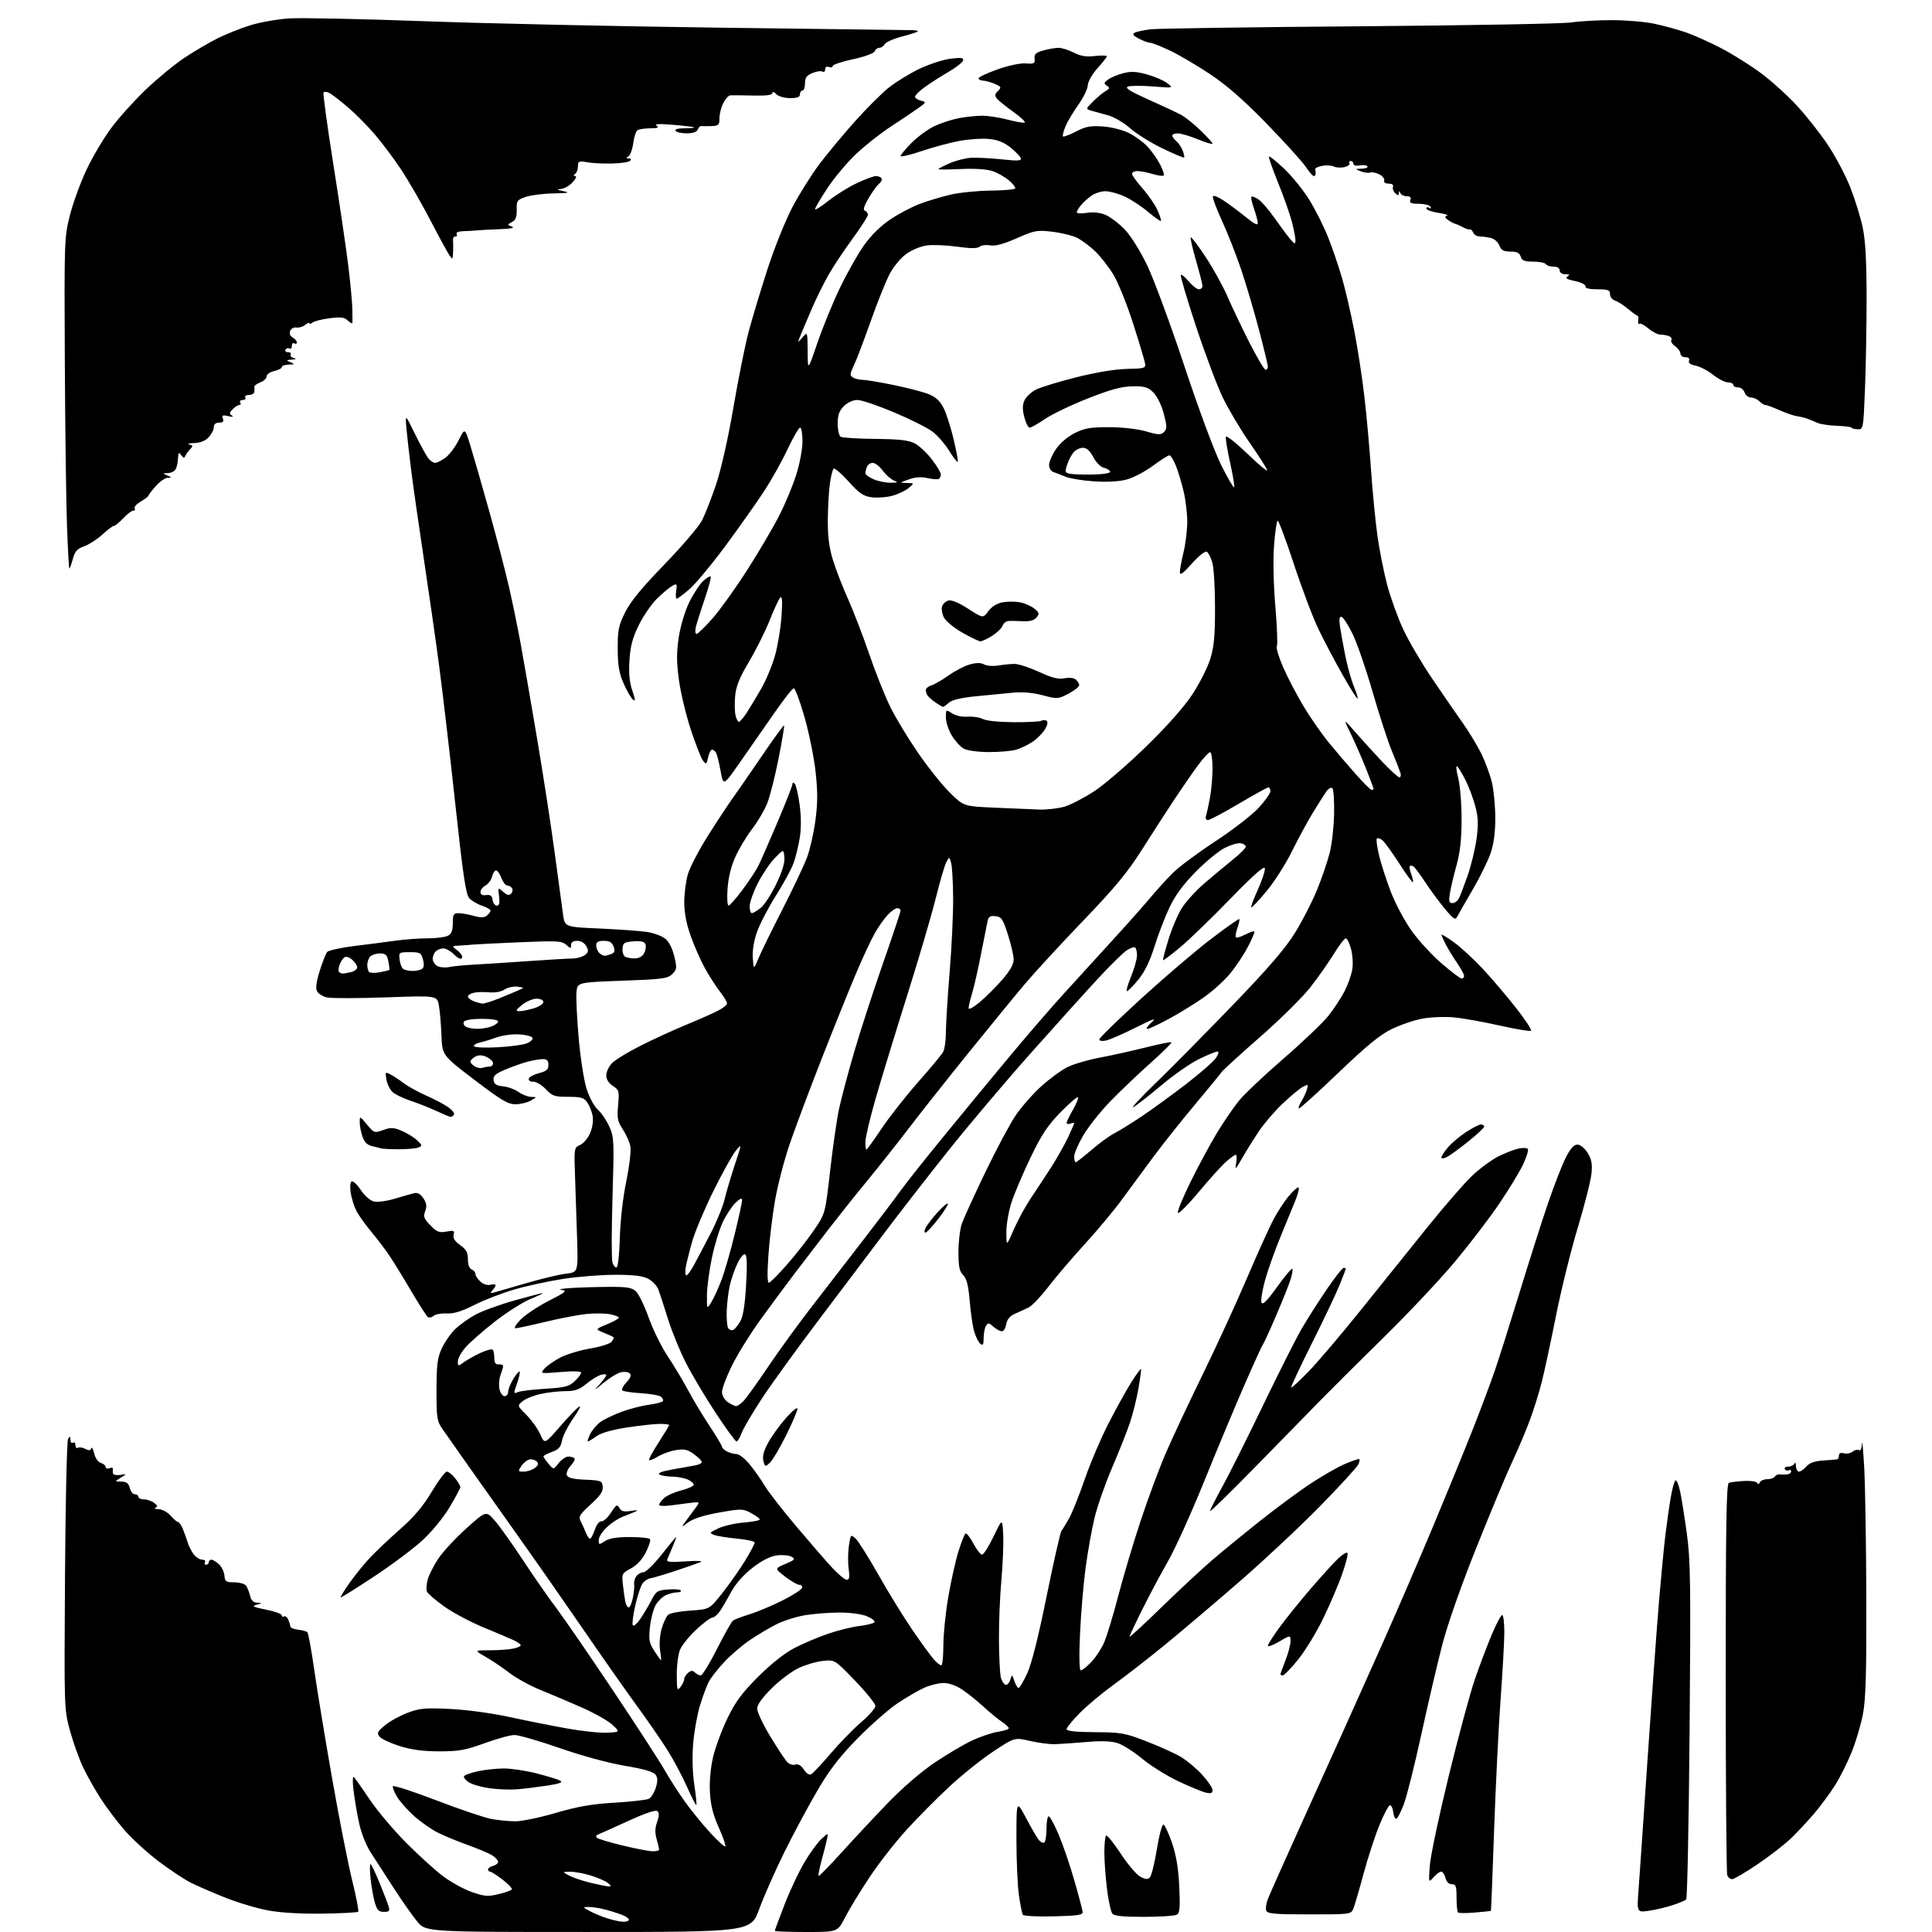 <?xml version="1.0" encoding="UTF-8" standalone="no"?>
<svg 
  version="1.1" 
  xmlns="http://www.w3.org/2000/svg" 
  xmlns:xlink="http://www.w3.org/1999/xlink" 
  xmlns:svg="http://www.w3.org/2000/svg"
  xmlns:rdf="http://www.w3.org/1999/02/22-rdf-syntax-ns#"
  xmlns:cc="http://creativecommons.org/ns#"
  xmlns:dc="http://purl.org/dc/elements/1.1/"
  viewBox="0 0 768 768"
  width="768"
  height="768"
>
<style>svg {background-color: white; }</style>"
<path stroke="none" fill="black" fill-rule="evenodd" d="M233.87,767.99C169.24,768.00 169.24,768.00 165.78,763.75C163.87,761.41 159.69,755.45 156.49,750.50C153.29,745.55 149.22,739.25 147.44,736.50C145.51,733.52 143.59,728.67 142.70,724.50C141.87,720.65 140.89,714.80 140.51,711.50C140.09,707.78 140.18,705.88 140.76,706.50C141.27,707.05 144.12,711.10 147.08,715.50C150.05,719.90 156.53,727.58 161.49,732.56C166.45,737.54 173.04,743.52 176.14,745.84C179.24,748.17 184.37,750.99 187.54,752.10C192.56,753.86 193.94,753.98 198.16,752.96C200.82,752.32 203.21,751.47 203.45,751.08C203.70,750.68 202.04,748.92 199.77,747.18C197.50,745.43 195.27,744.00 194.82,744.00C194.37,744.00 194.00,743.60 194.00,743.12C194.00,742.63 194.90,742.00 196.00,741.71C197.10,741.42 198.00,740.71 198.00,740.12C198.00,739.53 196.99,738.39 195.75,737.58C194.51,736.78 190.12,734.91 186.00,733.44C181.88,731.96 176.47,729.73 174.00,728.48C171.53,727.23 167.39,724.35 164.81,722.08C162.24,719.80 159.16,716.38 157.98,714.47C156.80,712.56 155.98,710.58 156.17,710.08C156.35,709.57 164.08,712.07 173.35,715.63C182.62,719.18 192.47,722.52 195.24,723.05C198.01,723.57 202.36,724.00 204.90,724.00C207.45,724.00 214.70,722.49 221.02,720.64C229.77,718.08 235.33,717.12 244.41,716.59C250.96,716.21 257.06,715.50 257.97,715.02C258.88,714.53 260.11,712.55 260.70,710.61C261.51,707.97 261.48,706.67 260.57,705.43C259.75,704.30 255.84,703.18 248.43,701.94C241.97,700.86 231.37,697.97 222.50,694.89C214.25,692.02 206.15,689.68 204.50,689.69C202.85,689.70 197.50,691.17 192.61,692.96C185.00,695.73 182.40,696.19 174.61,696.19C168.17,696.18 163.56,695.56 158.87,694.09C155.22,692.93 151.63,691.26 150.89,690.37C149.72,688.96 150.00,688.37 153.00,685.86C154.90,684.27 158.94,682.03 161.98,680.88C166.83,679.04 168.89,678.85 179.00,679.34C185.59,679.67 195.62,681.03 202.50,682.53C209.10,683.97 219.45,686.03 225.50,687.11C231.55,688.19 238.75,688.94 241.50,688.78C246.50,688.50 246.50,688.50 243.50,685.68C241.85,684.12 236.45,681.06 231.50,678.86C226.55,676.66 219.12,673.51 215.00,671.85C210.88,670.19 205.25,667.11 202.50,665.00C199.75,662.88 195.47,660.00 193.00,658.59C188.50,656.02 188.50,656.02 194.62,656.01C197.99,656.01 202.16,655.72 203.88,655.38C205.59,655.03 207.00,654.43 207.00,654.04C207.00,653.64 205.76,652.74 204.25,652.03C202.74,651.32 197.31,649.01 192.18,646.91C187.06,644.80 180.03,641.05 176.55,638.58C173.08,636.10 169.99,633.41 169.68,632.61C169.37,631.81 169.54,629.65 170.04,627.82C170.55,626.00 172.44,622.29 174.23,619.58C176.03,616.88 181.04,611.48 185.36,607.58C193.23,600.50 193.23,600.50 196.71,604.50C198.63,606.70 203.60,613.67 207.77,620.00C211.93,626.33 217.87,634.88 220.98,639.00C224.09,643.12 234.25,657.90 243.57,671.83C252.88,685.76 262.16,700.06 264.18,703.61C266.21,707.16 269.87,712.86 272.33,716.28C274.78,719.70 279.26,725.20 282.29,728.50C285.31,731.80 288.03,734.27 288.32,733.99C288.62,733.71 287.45,730.33 285.73,726.49C283.46,721.42 282.49,717.58 282.21,712.50C281.97,708.21 282.45,702.79 283.45,698.50C284.35,694.65 286.91,687.72 289.14,683.11C292.34,676.47 294.90,673.01 301.35,666.56C306.46,661.45 311.83,657.19 315.75,655.14C319.19,653.35 325.26,650.77 329.23,649.42C333.21,648.07 338.84,646.68 341.76,646.34C344.67,646.00 347.30,645.32 347.60,644.84C347.90,644.35 346.55,643.29 344.60,642.48C342.57,641.63 337.96,641.00 333.78,641.01C329.78,641.01 323.64,641.48 320.14,642.05C316.64,642.62 311.46,644.25 308.64,645.68C305.81,647.11 301.02,649.96 298.00,652.01C294.98,654.06 290.41,657.98 287.86,660.71C285.30,663.45 282.54,666.99 281.72,668.59C280.90,670.19 279.33,674.42 278.24,678.00C277.14,681.58 275.93,688.40 275.54,693.16C275.11,698.45 275.29,704.80 276.00,709.49C276.64,713.72 277.00,717.33 276.81,717.53C276.61,717.72 274.92,714.42 273.05,710.19C271.17,705.96 267.64,699.35 265.20,695.50C262.76,691.65 257.33,683.79 253.13,678.04C248.93,672.29 239.43,658.74 232.00,647.93C224.57,637.11 212.88,620.36 206.00,610.69C199.12,601.02 190.12,588.32 186.00,582.46C181.88,576.60 177.38,570.19 176.00,568.22C173.67,564.88 173.50,563.84 173.52,552.57C173.54,542.50 173.89,539.75 175.62,536.00C176.76,533.52 179.14,530.09 180.91,528.38C182.68,526.66 186.32,524.05 189.01,522.59C191.70,521.13 198.65,518.60 204.46,516.97C210.27,515.33 215.35,514.01 215.76,514.02C216.17,514.04 213.98,515.08 210.90,516.35C207.82,517.62 201.46,521.66 196.75,525.33C192.05,529.01 186.80,533.60 185.10,535.54C183.39,537.48 182.00,540.01 182.00,541.16C182.00,543.14 182.11,543.17 184.25,541.59C185.49,540.68 188.45,539.01 190.83,537.88C193.22,536.76 195.47,536.14 195.83,536.51C196.20,536.88 196.50,538.38 196.50,539.84C196.50,541.76 196.99,542.46 198.25,542.36C199.21,542.28 200.00,542.59 200.00,543.05C200.00,543.50 199.53,545.10 198.96,546.61C198.39,548.11 198.20,550.62 198.54,552.17C198.88,553.73 199.80,555.00 200.58,555.00C201.36,555.00 202.00,554.21 202.00,553.25C202.01,552.29 202.93,549.99 204.06,548.14C205.19,546.29 206.31,544.98 206.56,545.23C206.82,545.48 206.34,547.61 205.52,549.95C204.11,553.94 204.13,554.16 205.76,553.41C206.72,552.98 211.63,552.37 216.67,552.06C224.57,551.58 226.20,551.16 228.42,549.08C229.84,547.74 231.00,546.22 231.00,545.68C231.00,545.08 227.90,544.97 222.81,545.40C214.62,546.08 214.62,546.08 216.56,543.93C217.63,542.75 220.53,540.76 223.00,539.51C225.47,538.27 230.74,536.70 234.69,536.04C238.65,535.38 242.43,534.19 243.09,533.39C243.75,532.60 244.11,531.78 243.89,531.57C243.68,531.36 241.94,530.56 240.03,529.79C236.56,528.38 236.56,528.38 241.28,526.44C243.87,525.37 245.99,524.18 246.00,523.80C246.00,523.41 244.38,522.79 242.39,522.41C240.41,522.04 236.17,522.01 232.98,522.34C229.79,522.68 222.46,524.09 216.70,525.48C210.93,526.86 205.63,528.00 204.91,528.00C204.20,528.00 205.10,526.46 206.92,524.58C208.74,522.70 213.76,519.35 218.07,517.14C224.92,513.64 225.57,513.08 223.21,512.75C221.72,512.55 223.43,512.21 227.00,512.00C230.57,511.78 237.39,511.58 242.15,511.55C249.11,511.51 251.18,511.85 252.78,513.30C253.87,514.28 256.16,519.01 257.87,523.80C259.59,528.58 262.95,535.43 265.34,539.00C267.74,542.58 271.38,548.65 273.45,552.50C275.51,556.35 279.40,562.83 282.10,566.90C284.79,570.97 287.00,574.66 287.00,575.11C287.00,575.56 287.87,576.40 288.93,576.96C290.00,577.53 291.72,578.00 292.77,578.00C293.81,578.00 296.20,579.89 298.08,582.20C299.96,584.51 302.62,588.31 304.00,590.63C305.38,592.96 310.98,600.18 316.47,606.68C321.95,613.18 328.42,620.64 330.85,623.25C333.28,625.86 335.88,628.00 336.62,628.00C337.63,628.00 337.81,626.91 337.36,623.58C337.02,621.15 337.06,617.06 337.45,614.49C338.13,609.94 338.20,609.87 340.10,611.59C341.18,612.57 345.25,619.02 349.15,625.93C353.04,632.84 359.16,642.77 362.74,648.00C366.32,653.23 370.17,658.51 371.30,659.75C372.43,660.99 373.72,662.00 374.17,662.00C374.63,662.00 375.00,658.44 375.00,654.10C375.00,649.75 375.88,641.09 376.95,634.85C378.02,628.61 379.83,620.48 380.97,616.79C382.12,613.10 383.40,609.87 383.82,609.61C384.24,609.35 385.64,611.14 386.93,613.57C388.22,616.01 389.78,618.00 390.39,617.99C391.00,617.99 393.06,614.73 394.98,610.74C398.45,603.50 398.45,603.50 398.79,610.00C398.97,613.58 398.64,621.75 398.06,628.17C397.48,634.59 397.04,645.39 397.10,652.17C397.15,658.95 397.50,665.59 397.88,666.93C398.25,668.26 399.07,669.52 399.69,669.73C400.32,669.94 401.16,669.07 401.57,667.81C402.31,665.51 402.32,665.51 403.24,668.25C403.75,669.76 404.50,671.00 404.90,671.00C405.30,671.00 406.84,668.41 408.31,665.25C410.06,661.49 412.74,650.87 416.05,634.53C418.84,620.80 421.49,609.10 421.95,608.53C422.41,607.96 423.79,605.70 425.02,603.50C426.24,601.30 429.03,594.33 431.21,588.00C433.39,581.67 437.60,571.77 440.56,566.00C443.52,560.23 447.58,552.89 449.58,549.69C451.58,546.50 453.37,544.03 453.54,544.21C453.71,544.38 453.26,547.89 452.54,552.01C451.82,556.13 450.27,562.31 449.10,565.74C447.94,569.17 444.79,577.11 442.10,583.37C439.41,589.64 436.28,598.54 435.15,603.14C434.02,607.74 432.38,616.90 431.51,623.50C430.64,630.10 429.65,641.91 429.31,649.75C428.92,658.61 429.05,664.00 429.65,664.00C430.18,664.00 432.02,662.54 433.75,660.75C435.48,658.96 437.79,655.48 438.87,653.00C439.96,650.52 442.48,642.24 444.47,634.58C446.46,626.92 450.48,613.42 453.41,604.58C456.33,595.74 460.86,583.55 463.48,577.50C466.10,571.45 472.65,557.50 478.03,546.50C483.41,535.50 491.27,518.40 495.50,508.50C499.73,498.60 504.52,487.99 506.14,484.92C507.77,481.85 510.46,477.68 512.12,475.67C513.79,473.65 515.56,472.00 516.07,472.00C516.58,472.00 516.14,474.14 515.11,476.75C514.07,479.36 511.38,485.94 509.13,491.37C506.88,496.80 504.10,504.60 502.94,508.70C501.79,512.81 501.12,516.88 501.46,517.75C501.90,518.91 503.59,517.24 507.64,511.61C510.71,507.36 513.44,504.10 513.71,504.37C513.98,504.64 513.65,506.58 512.99,508.68C512.32,510.78 509.75,517.23 507.27,523.00C504.80,528.77 502.43,533.95 502.01,534.50C501.59,535.05 498.20,542.48 494.49,551.00C490.77,559.52 483.61,576.68 478.57,589.11C473.53,601.55 467.11,615.73 464.31,620.61C461.50,625.50 456.91,634.10 454.11,639.73C451.30,645.36 449.00,650.26 449.00,650.63C449.00,650.99 454.74,645.71 461.75,638.88C468.76,632.06 477.80,623.65 481.83,620.19C485.86,616.74 494.54,609.63 501.12,604.41C507.70,599.18 516.83,592.46 521.42,589.47C526.00,586.48 531.87,583.13 534.46,582.02C537.05,580.91 539.59,580.00 540.12,580.00C540.65,580.00 540.54,580.99 539.88,582.25C539.22,583.49 532.34,590.97 524.59,598.88C516.84,606.78 502.67,620.06 493.10,628.38C483.53,636.69 470.21,648.00 463.50,653.50C456.78,659.00 447.54,666.20 442.95,669.50C438.37,672.80 432.23,677.91 429.31,680.86C426.39,683.81 424.00,686.73 424.00,687.36C424.00,688.14 427.53,688.52 435.25,688.57C445.68,688.63 447.17,688.89 455.71,692.20C460.78,694.16 466.88,696.91 469.27,698.31C471.66,699.71 475.50,702.91 477.81,705.41C480.11,707.91 482.00,710.69 482.00,711.59C482.00,712.86 481.39,713.07 479.25,712.57C477.74,712.21 472.80,710.16 468.28,708.02C463.75,705.87 457.37,701.89 454.10,699.16C450.82,696.43 446.45,693.64 444.39,692.96C441.75,692.09 437.97,691.95 431.57,692.50C426.58,692.92 420.93,693.30 419.00,693.34C417.07,693.38 412.74,692.79 409.37,692.03C403.25,690.65 403.25,690.65 394.73,696.32C390.05,699.43 382.23,705.70 377.36,710.24C372.49,714.78 364.90,722.43 360.50,727.23C356.10,732.03 349.42,740.58 345.66,746.23C341.90,751.88 337.50,759.09 335.90,762.25C332.97,768.00 332.97,768.00 320.49,768.00C313.62,768.00 308.00,767.79 308.00,767.53C308.00,767.28 309.76,762.54 311.90,757.01C314.05,751.48 317.60,743.92 319.81,740.23C322.01,736.53 325.04,732.38 326.54,731.00C329.27,728.50 329.27,728.50 328.76,731.00C328.47,732.38 327.52,736.17 326.63,739.43C325.74,742.68 325.18,745.52 325.39,745.72C325.59,745.92 329.75,741.68 334.63,736.30C339.51,730.91 347.77,722.06 353.00,716.64C358.54,710.89 366.18,704.29 371.33,700.81C376.19,697.52 382.91,693.54 386.27,691.95C389.62,690.37 394.31,688.78 396.68,688.42C399.06,688.06 401.00,687.43 401.00,687.00C401.00,686.58 399.77,685.43 398.27,684.44C396.78,683.46 393.51,680.78 391.02,678.49C388.54,676.19 384.71,673.12 382.52,671.66C380.06,670.02 377.19,669.01 375.02,669.02C373.08,669.03 369.61,669.90 367.30,670.95C364.99,672.00 360.27,674.75 356.80,677.07C353.34,679.39 346.23,685.63 341.00,690.94C333.92,698.14 329.88,703.35 325.14,711.41C321.64,717.35 315.72,728.35 312.00,735.86C308.28,743.36 303.71,753.66 301.86,758.74C298.50,767.99 298.50,767.99 233.87,767.99zM247.75,763.93C248.99,763.97 250.00,763.60 250.00,763.12C250.00,762.64 248.76,761.76 247.25,761.17C245.74,760.59 242.70,759.63 240.50,759.06C238.30,758.48 235.38,758.03 234.00,758.05C231.53,758.08 231.54,758.10 234.50,759.71C236.15,760.61 239.30,761.91 241.50,762.60C243.70,763.30 246.51,763.90 247.75,763.93zM418.83,761.78C412.41,761.94 406.90,761.65 406.59,761.15C406.28,760.64 405.58,757.14 405.03,753.37C404.49,749.59 404.04,739.52 404.05,731.00C404.05,715.50 404.05,715.50 407.90,722.74C410.01,726.72 412.30,730.66 412.98,731.48C413.67,732.30 414.63,732.73 415.11,732.43C415.60,732.13 416.00,729.66 416.00,726.94C416.00,724.22 416.39,722.00 416.86,722.00C417.34,722.00 419.12,725.26 420.82,729.25C422.52,733.24 425.33,741.45 427.06,747.50C428.80,753.55 430.28,759.17 430.36,760.00C430.48,761.24 428.49,761.55 418.83,761.78zM454.87,761.98C446.62,762.00 442.94,761.63 442.18,760.72C441.60,760.01 440.64,755.64 440.06,750.99C439.48,746.35 439.00,739.80 439.00,736.44C439.00,733.08 439.30,730.03 439.67,729.66C440.04,729.30 442.62,732.48 445.42,736.73C448.21,740.99 451.72,745.15 453.21,745.97C455.26,747.10 456.21,747.19 457.08,746.32C457.72,745.68 458.97,740.63 459.87,735.08C460.77,729.52 461.95,725.14 462.50,725.31C463.05,725.48 464.57,728.75 465.88,732.56C467.55,737.41 468.42,742.62 468.77,749.86C469.16,758.01 468.98,760.40 467.89,761.09C467.12,761.57 461.27,761.98 454.87,761.98zM128.17,760.70C119.58,760.82 111.55,760.35 106.57,759.42C102.21,758.62 94.56,756.33 89.57,754.35C84.58,752.36 78.42,749.69 75.87,748.41C73.32,747.13 67.61,743.35 63.18,740.01C58.74,736.67 52.67,731.14 49.68,727.72C46.69,724.30 42.36,718.58 40.06,715.00C37.75,711.42 34.58,705.80 33.01,702.50C31.44,699.20 29.11,692.67 27.83,688.00C25.50,679.52 25.50,679.39 25.84,626.51C26.02,597.36 26.57,572.83 27.06,572.01C27.80,570.74 27.94,570.79 27.97,572.31C27.99,573.30 28.45,573.84 29.00,573.50C29.55,573.16 30.00,573.61 30.00,574.50C30.00,575.39 30.44,575.85 30.98,575.51C31.52,575.18 32.83,575.37 33.90,575.95C35.32,576.71 35.95,576.65 36.27,575.74C36.51,575.06 37.02,575.94 37.42,577.70C37.84,579.57 38.94,581.16 40.07,581.52C41.13,581.86 42.00,582.60 42.00,583.17C42.00,583.75 42.67,583.96 43.49,583.64C44.31,583.33 44.93,583.39 44.87,583.79C44.81,584.18 44.82,585.00 44.88,585.61C44.95,586.24 46.19,586.54 47.75,586.31C50.50,585.89 50.50,585.89 48.00,587.41C45.50,588.93 45.50,588.93 48.23,588.96C50.30,588.99 51.12,589.61 51.59,591.50C51.93,592.88 52.84,594.00 53.61,594.00C54.37,594.00 55.00,594.45 55.00,595.00C55.00,595.55 56.01,596.01 57.25,596.03C58.49,596.05 60.31,596.68 61.30,597.43C62.65,598.45 62.78,598.93 61.80,599.32C61.09,599.61 61.66,599.88 63.07,599.92C64.49,599.96 66.61,601.12 67.81,602.50C69.01,603.88 70.33,605.00 70.75,605.00C71.17,605.00 72.03,606.24 72.67,607.75C73.30,609.26 74.15,611.62 74.56,613.00C74.96,614.38 76.01,616.50 76.89,617.72C77.78,618.94 79.31,619.95 80.31,619.97C81.30,619.99 81.84,620.45 81.50,621.00C81.16,621.55 81.36,622.00 81.94,622.00C82.52,622.00 83.00,621.55 83.00,621.00C83.00,620.45 83.47,620.00 84.04,620.00C84.61,620.00 85.96,620.82 87.04,621.82C88.11,622.82 89.09,624.85 89.21,626.32C89.41,628.70 89.85,629.00 93.10,629.00C95.11,629.00 97.20,629.56 97.74,630.25C98.28,630.94 99.02,632.74 99.38,634.25C99.84,636.18 100.70,637.03 102.27,637.10C104.37,637.19 104.35,637.24 102.00,637.91C99.93,638.49 100.57,638.83 105.75,639.86C109.19,640.54 112.00,641.55 112.00,642.11C112.00,642.66 112.40,642.87 112.90,642.56C113.39,642.26 114.14,642.80 114.56,643.76C114.98,644.72 115.37,645.95 115.41,646.50C115.46,647.05 116.85,647.65 118.50,647.83C120.15,648.01 121.81,648.46 122.19,648.83C122.57,649.20 123.81,656.02 124.95,664.00C126.10,671.98 129.28,691.34 132.04,707.03C134.79,722.72 138.37,740.92 139.99,747.48C141.61,754.03 142.69,759.64 142.39,759.95C142.09,760.25 135.69,760.59 128.17,760.70zM520.49,761.00C506.61,761.00 503.84,760.75 503.35,759.48C503.03,758.65 503.35,756.51 504.06,754.73C504.76,752.95 510.82,739.35 517.53,724.50C524.23,709.65 531.86,692.77 534.48,687.00C537.09,681.23 543.95,665.92 549.71,653.00C555.47,640.08 564.69,618.70 570.20,605.50C575.71,592.30 582.70,575.20 585.73,567.50C588.76,559.80 592.55,549.67 594.16,545.00C595.77,540.33 600.19,526.38 603.98,514.00C607.76,501.62 612.86,485.64 615.30,478.48C617.74,471.31 620.93,463.10 622.39,460.23C624.25,456.55 625.63,455.00 627.03,455.00C628.20,455.00 629.88,456.35 631.08,458.25C632.67,460.78 633.02,462.61 632.64,466.50C632.38,469.25 629.93,478.93 627.19,488.00C624.46,497.07 620.56,512.83 618.54,523.00C616.51,533.17 613.98,544.97 612.91,549.22C611.85,553.46 609.67,560.43 608.07,564.72C606.48,569.00 603.37,576.33 601.17,581.00C598.97,585.67 592.59,600.95 586.99,614.94C580.75,630.52 575.44,645.64 573.29,653.94C571.36,661.40 567.62,677.40 564.99,689.50C562.35,701.60 559.22,714.09 558.03,717.25C556.83,720.41 555.47,723.00 554.99,723.00C554.52,723.00 553.99,721.76 553.82,720.25C553.64,718.74 553.05,717.56 552.50,717.63C551.95,717.69 550.06,721.29 548.30,725.63C546.53,729.96 543.70,738.67 541.99,745.00C540.29,751.33 538.48,757.51 537.97,758.75C537.06,760.96 536.71,761.00 520.49,761.00zM586.32,760.26C582.91,760.56 579.88,760.54 579.57,760.23C579.25,759.92 579.00,757.27 579.00,754.33C579.00,749.77 578.73,749.00 577.11,749.00C575.92,749.00 574.98,748.06 574.59,746.50C574.24,745.12 573.48,744.00 572.89,744.00C572.30,744.00 570.93,745.01 569.84,746.25C567.86,748.50 567.86,748.50 568.39,741.50C568.68,737.65 572.06,721.65 575.90,705.95C579.74,690.25 584.42,672.92 586.31,667.45C588.20,661.98 591.21,654.01 593.01,649.75C594.81,645.49 596.66,642.00 597.14,642.00C597.61,642.00 598.00,645.04 597.99,648.75C597.99,652.46 597.32,664.50 596.51,675.50C595.71,686.50 594.54,709.90 593.93,727.50C593.32,745.10 592.75,759.55 592.66,759.61C592.57,759.68 589.72,759.97 586.32,760.26zM152.61,760.00C150.56,760.00 149.89,759.30 148.99,756.25C148.39,754.19 147.63,749.91 147.31,746.75C146.98,743.59 146.97,741.00 147.27,741.00C147.57,741.00 149.15,744.26 150.79,748.25C152.43,752.24 154.08,756.51 154.46,757.75C155.03,759.67 154.76,760.00 152.61,760.00zM655.59,759.54C650.68,760.27 650.68,760.27 651.34,751.39C651.71,746.50 653.34,722.70 654.98,698.50C656.62,674.30 658.65,646.40 659.48,636.50C660.32,626.60 661.47,614.67 662.04,610.00C662.61,605.33 663.55,598.69 664.14,595.25C664.73,591.80 665.57,588.76 666.02,588.49C666.47,588.21 667.29,590.13 667.85,592.74C668.41,595.36 669.62,602.90 670.53,609.50C672.00,620.08 672.13,629.35 671.64,687.91C671.33,724.44 670.72,754.66 670.29,755.06C669.85,755.47 667.48,756.48 665.00,757.30C662.52,758.13 658.29,759.14 655.59,759.54zM242.00,749.88C243.10,749.92 242.97,749.54 241.52,748.44C240.43,747.61 237.31,746.28 234.59,745.47C231.86,744.66 228.26,744.02 226.57,744.04C223.50,744.08 223.50,744.08 226.22,745.56C227.72,746.37 231.54,747.66 234.72,748.43C237.90,749.20 241.18,749.86 242.00,749.88zM688.55,747.00C687.81,747.00 686.94,746.29 686.61,745.42C686.27,744.55 686.00,709.21 686.00,666.89C686.00,606.25 686.26,589.84 687.25,589.46C687.94,589.20 690.63,588.86 693.24,588.71C695.85,588.56 698.21,588.90 698.49,589.47C698.81,590.12 699.22,590.03 699.58,589.25C699.90,588.56 701.23,588.00 702.52,588.00C703.82,588.00 705.17,587.54 705.52,586.97C705.87,586.41 706.68,586.01 707.33,586.09C707.97,586.17 709.29,586.18 710.25,586.12C711.21,586.05 712.00,585.52 712.00,584.94C712.00,584.36 711.58,584.14 711.07,584.46C710.56,584.77 709.86,584.58 709.51,584.02C709.16,583.46 709.77,583.00 710.86,583.00C711.94,583.00 713.06,582.44 713.34,581.75C713.62,581.06 713.88,581.51 713.92,582.75C713.96,583.99 714.51,585.00 715.13,585.00C715.76,585.00 717.06,584.08 718.04,582.96C719.26,581.55 721.31,580.81 724.66,580.58C727.32,580.40 729.84,580.19 730.25,580.12C730.66,580.06 731.00,579.37 731.00,578.59C731.00,577.68 731.70,577.37 733.01,577.71C734.11,578.00 735.66,577.69 736.46,577.03C737.26,576.37 738.38,576.12 738.96,576.47C739.59,576.87 740.07,575.82 740.17,573.81C740.26,571.99 740.66,576.35 741.06,583.50C741.45,590.65 741.82,613.90 741.89,635.16C741.97,665.03 741.67,675.53 740.56,681.34C739.77,685.48 737.76,692.27 736.09,696.43C734.42,700.60 731.42,706.59 729.41,709.75C727.40,712.91 723.73,717.89 721.26,720.80C718.78,723.72 714.68,728.12 712.14,730.59C709.60,733.06 703.55,737.76 698.70,741.04C693.85,744.32 689.28,747.00 688.55,747.00zM259.25,735.90C260.76,735.96 262.00,735.66 262.00,735.24C262.00,734.83 261.55,732.93 261.01,731.04C260.31,728.60 260.37,726.61 261.21,724.29C262.01,722.09 262.07,720.67 261.40,720.00C260.72,719.32 256.77,720.64 249.45,723.99C243.43,726.74 238.05,729.15 237.50,729.35C236.95,729.56 236.83,730.08 237.23,730.51C237.63,730.94 242.13,732.31 247.23,733.55C252.33,734.79 257.74,735.85 259.25,735.90zM205.50,711.28C202.75,711.50 197.85,711.31 194.60,710.86C191.36,710.40 187.63,709.33 186.32,708.47C185.01,707.61 184.18,706.52 184.48,706.04C184.77,705.56 187.29,704.68 190.06,704.08C192.83,703.49 197.48,703.00 200.39,703.00C203.30,703.00 209.14,703.88 213.37,704.97C217.60,706.05 221.79,707.34 222.69,707.85C223.89,708.52 222.49,709.05 217.41,709.82C213.61,710.40 208.25,711.06 205.50,711.28zM322.53,705.24C323.25,704.83 326.74,701.10 330.29,696.94C333.83,692.79 339.27,687.22 342.37,684.57C345.46,681.92 347.99,679.02 347.98,678.13C347.97,677.23 344.35,672.73 339.92,668.13C331.87,659.76 331.87,659.76 327.18,660.23C324.61,660.49 320.25,661.76 317.50,663.06C314.75,664.35 309.91,667.98 306.75,671.13C302.91,674.94 301.00,677.64 301.00,679.25C301.00,680.58 303.29,685.46 306.09,690.08C308.90,694.71 311.90,699.29 312.76,700.26C313.67,701.29 315.08,701.79 316.11,701.46C317.30,701.09 318.44,701.74 319.55,703.44C320.61,705.05 321.69,705.71 322.53,705.24zM270.53,670.56C271.34,669.49 272.00,668.08 272.00,667.43C272.00,666.78 272.69,665.67 273.54,664.96C274.71,664.00 275.37,663.97 276.24,664.84C276.88,665.48 277.92,666.00 278.56,666.00C279.20,666.00 282.09,661.28 285.00,655.51C287.90,649.74 290.78,644.65 291.39,644.20C292.00,643.75 294.98,642.62 298.00,641.69C301.02,640.76 306.86,638.31 310.97,636.25C315.08,634.19 318.60,631.94 318.80,631.25C319.00,630.56 318.54,630.00 317.77,630.00C316.99,630.00 314.46,628.54 312.14,626.76C307.92,623.51 307.92,623.51 312.21,621.69C316.01,620.07 316.29,619.75 314.63,618.82C313.60,618.24 310.97,618.01 308.78,618.30C306.15,618.66 302.88,620.32 299.15,623.21C295.70,625.88 292.46,629.52 290.82,632.54C289.35,635.27 287.32,638.74 286.32,640.25C285.32,641.76 283.92,643.00 283.21,643.00C282.50,643.00 279.62,645.14 276.81,647.75C274.01,650.36 271.10,653.95 270.36,655.72C269.61,657.49 269.01,661.99 269.03,665.72C269.06,671.90 269.19,672.33 270.53,670.56zM509.95,666.00C509.43,666.00 509.00,665.79 509.00,665.54C509.00,665.28 509.90,662.79 511.00,660.00C512.10,657.21 513.00,653.80 513.00,652.42C513.00,649.92 513.00,649.92 508.50,652.55C506.02,654.00 504.00,654.75 504.00,654.21C504.00,653.66 506.10,650.36 508.66,646.86C511.22,643.36 516.80,636.45 521.06,631.50C525.32,626.55 530.19,621.18 531.89,619.57C533.59,617.96 535.27,616.94 535.63,617.30C535.99,617.65 535.04,621.45 533.53,625.72C532.02,630.00 528.60,638.00 525.92,643.50C523.25,649.00 518.77,656.31 515.98,659.75C513.19,663.19 510.48,666.00 509.95,666.00zM262.76,659.99C262.91,659.99 262.74,658.20 262.38,656.00C262.02,653.73 262.29,650.04 263.00,647.51C263.69,645.05 264.88,642.51 265.66,641.87C266.44,641.22 270.44,640.48 274.55,640.22C282.03,639.74 282.03,639.74 287.25,633.12C290.13,629.48 294.17,623.71 296.24,620.30C298.31,616.90 300.00,613.70 300.00,613.20C300.00,612.70 296.89,612.00 293.09,611.65C289.29,611.29 285.18,610.63 283.96,610.18C281.86,609.40 281.95,609.25 285.54,607.55C287.63,606.56 292.19,605.51 295.67,605.23C299.15,604.95 302.00,604.41 302.00,604.02C302.00,603.63 300.45,602.48 298.56,601.46C295.28,599.70 294.72,599.69 285.88,601.25C279.91,602.31 275.57,603.68 273.63,605.12C270.62,607.34 270.62,607.34 273.06,604.07C274.40,602.27 276.13,599.93 276.90,598.86C278.22,597.03 278.09,596.95 274.40,597.42C272.25,597.70 268.59,598.17 266.25,598.47C263.91,598.78 262.00,598.64 262.00,598.17C262.00,597.70 262.90,596.50 264.00,595.50C265.10,594.51 268.11,593.15 270.70,592.50C273.28,591.84 275.55,590.86 275.73,590.32C275.90,589.79 274.89,588.82 273.48,588.17C272.06,587.53 269.24,586.99 267.20,586.98C265.17,586.98 262.89,586.59 262.15,586.12C261.27,585.55 263.15,584.86 267.65,584.07C271.42,583.42 275.51,582.68 276.75,582.42C277.99,582.17 279.00,581.61 279.00,581.17C279.00,580.73 277.60,579.34 275.89,578.08C273.35,576.20 272.04,575.90 268.69,576.43C266.44,576.79 263.11,578.01 261.30,579.13C259.48,580.25 258.00,580.75 258.00,580.24C258.00,579.73 259.80,576.53 262.00,573.12C264.20,569.72 266.00,566.72 266.00,566.47C266.00,566.21 264.31,566.01 262.25,566.02C260.19,566.03 254.34,566.67 249.26,567.44C243.33,568.35 238.98,569.59 237.11,570.92C235.50,572.07 233.96,573.00 233.67,573.00C233.39,573.00 233.82,571.66 234.64,570.02C235.45,568.39 237.33,566.20 238.81,565.17C240.29,564.13 244.05,562.34 247.17,561.19C250.28,560.03 255.13,558.79 257.94,558.41C260.75,558.04 263.25,557.40 263.51,556.98C263.77,556.57 263.42,555.78 262.74,555.23C262.06,554.68 258.48,554.05 254.79,553.82C251.10,553.59 247.76,553.09 247.37,552.70C246.98,552.31 247.72,550.86 249.02,549.48C250.65,547.74 251.05,546.65 250.33,545.93C249.76,545.36 248.13,545.18 246.72,545.53C245.31,545.89 242.20,547.80 239.83,549.78C236.12,552.86 235.89,552.95 238.25,550.38C239.76,548.74 241.00,547.05 241.00,546.63C241.00,546.21 239.99,546.18 238.75,546.57C237.51,546.96 234.93,548.57 233.02,550.14C230.28,552.39 228.54,553.00 224.82,553.00C222.22,553.00 217.83,553.49 215.06,554.08C212.29,554.67 209.02,555.97 207.80,556.96C205.57,558.77 205.57,558.77 209.29,562.49C211.34,564.54 213.80,568.00 214.76,570.17C216.50,574.11 216.50,574.11 222.50,567.19C225.80,563.38 229.27,559.76 230.21,559.15C231.14,558.54 230.14,560.57 227.97,563.66C225.81,566.75 223.76,570.78 223.41,572.61C222.92,575.25 222.08,576.20 219.39,577.17C217.53,577.85 216.01,578.65 216.03,578.95C216.05,579.25 216.96,580.57 218.04,581.87C220.02,584.25 220.02,584.25 222.08,581.62C223.22,580.18 224.94,579.00 225.91,579.00C226.87,579.00 227.97,579.30 228.34,579.68C228.71,580.05 228.06,581.37 226.88,582.62C225.71,583.88 225.01,585.58 225.32,586.40C225.74,587.49 227.76,587.99 232.62,588.20C238.97,588.48 239.35,588.64 239.59,591.00C239.77,592.89 238.61,594.60 234.79,598.06C230.51,601.92 229.90,602.91 230.76,604.56C231.32,605.63 232.30,607.80 232.93,609.38C233.56,610.96 234.40,611.94 234.79,611.56C235.18,611.17 236.00,609.43 236.61,607.68C237.23,605.91 238.34,604.60 239.11,604.73C239.87,604.85 241.57,603.31 242.87,601.31C244.96,598.10 245.35,597.88 246.22,599.43C246.98,600.79 248.01,601.06 250.85,600.61C253.43,600.21 253.92,600.30 252.50,600.93C251.40,601.41 249.15,602.31 247.49,602.93C245.84,603.54 243.02,605.41 241.24,607.07C239.46,608.74 238.00,611.03 238.00,612.17C238.00,614.13 238.12,614.15 240.46,612.62C242.18,611.49 245.21,611.00 250.41,611.00C254.52,611.00 258.12,611.38 258.41,611.85C258.70,612.32 257.94,614.68 256.72,617.10C255.29,619.93 253.18,622.21 250.80,623.48C247.22,625.40 247.12,625.60 247.62,629.98C247.90,632.47 248.33,635.51 248.58,636.75C248.83,637.99 249.43,639.00 249.91,639.00C250.39,639.00 251.13,637.31 251.55,635.25C251.98,633.19 252.22,630.69 252.09,629.69C251.96,628.70 252.39,627.23 253.05,626.44C253.71,625.65 254.98,624.98 255.87,624.96C256.77,624.94 259.98,621.80 263.00,617.97C266.02,614.15 268.62,611.02 268.76,611.01C268.91,611.00 268.30,612.69 267.42,614.75C266.54,616.81 265.57,619.11 265.26,619.85C264.82,620.94 266.22,621.10 272.60,620.66C277.21,620.35 279.67,620.47 278.50,620.96C277.40,621.42 272.90,622.98 268.50,624.44C264.10,625.90 259.65,627.22 258.61,627.37C257.58,627.52 256.14,628.46 255.42,629.44C254.70,630.43 253.40,634.36 252.53,638.17C251.66,641.99 251.22,645.55 251.55,646.08C251.88,646.62 253.25,645.44 254.59,643.47C255.92,641.50 257.90,638.16 258.98,636.05C260.76,632.55 261.35,632.17 265.55,631.84C268.09,631.64 270.39,631.82 270.65,632.24C270.91,632.66 270.21,633.00 269.11,633.00C268.00,633.00 266.02,633.49 264.71,634.09C263.40,634.68 261.58,636.44 260.66,638.00C259.74,639.56 258.71,643.49 258.37,646.74C257.83,651.88 258.06,653.13 260.13,656.31C261.43,658.33 262.62,659.98 262.76,659.99zM135.48,635.00C135.15,635.00 136.70,632.41 138.93,629.25C141.17,626.09 144.92,621.48 147.27,619.00C149.62,616.52 155.00,611.45 159.22,607.73C164.67,602.92 168.26,598.65 171.63,592.98C174.25,588.59 176.94,585.00 177.62,585.00C178.30,585.00 179.79,586.19 180.93,587.63C182.07,589.08 183.00,590.65 183.00,591.12C183.00,591.59 181.09,595.18 178.75,599.11C176.32,603.18 171.71,608.82 168.00,612.24C164.43,615.54 155.78,622.01 148.79,626.62C141.81,631.23 135.81,635.00 135.48,635.00zM499.77,582.34C489.47,592.88 481.03,601.13 481.02,600.68C481.01,600.24 483.18,595.91 485.85,591.08C488.52,586.24 495.77,571.76 501.96,558.89C508.15,546.03 515.04,532.35 517.26,528.50C519.49,524.65 523.99,517.56 527.26,512.75C530.54,507.94 533.62,504.00 534.11,504.00C534.60,504.00 535.00,504.15 535.00,504.33C535.00,504.51 533.84,507.50 532.43,510.97C531.02,514.45 526.04,524.92 521.37,534.25C516.70,543.58 513.05,551.38 513.25,551.58C513.45,551.78 516.56,548.92 520.16,545.22C523.76,541.52 533.22,530.40 541.16,520.50C549.11,510.60 561.05,495.75 567.69,487.50C574.34,479.25 582.22,470.18 585.22,467.35C588.21,464.52 592.88,461.09 595.58,459.72C598.29,458.36 601.92,456.94 603.65,456.56C605.39,456.19 607.05,456.28 607.35,456.76C607.65,457.24 606.84,459.92 605.55,462.70C604.25,465.49 600.05,472.44 596.21,478.14C592.37,483.84 584.45,494.23 578.62,501.24C572.78,508.25 560.10,521.75 550.45,531.24C540.79,540.73 529.65,551.80 525.69,555.84C521.74,559.87 510.07,571.80 499.77,582.34zM208.19,585.00C209.52,585.00 211.49,584.36 212.56,583.57C214.02,582.49 214.22,581.85 213.36,580.97C212.73,580.33 211.43,579.97 210.48,580.16C209.52,580.35 208.07,581.51 207.25,582.75C205.84,584.88 205.89,585.00 208.19,585.00zM306.02,581.49C304.17,583.15 304.07,583.12 303.45,580.67C303.00,578.88 303.61,576.67 305.47,573.31C306.93,570.66 310.13,566.26 312.57,563.53C315.00,560.79 317.00,559.21 317.00,560.02C317.00,560.83 314.96,565.59 312.47,570.62C309.98,575.64 307.07,580.53 306.02,581.49zM292.78,573.00C292.33,573.00 288.59,567.88 284.47,561.61C280.35,555.35 275.03,546.41 272.65,541.74C270.27,537.07 267.07,529.25 265.55,524.37C264.03,519.49 262.32,514.24 261.75,512.70C261.18,511.16 259.34,509.19 257.66,508.33C255.47,507.19 251.77,506.75 244.55,506.75C239.02,506.75 229.78,507.48 224.00,508.36C218.22,509.25 209.49,511.13 204.58,512.56C199.67,513.98 192.47,516.76 188.58,518.74C183.56,521.28 180.38,522.26 177.66,522.12C175.54,522.00 173.20,522.42 172.45,523.04C171.70,523.66 170.66,523.91 170.14,523.59C169.62,523.27 166.62,518.62 163.48,513.25C160.33,507.89 156.38,501.48 154.71,499.00C153.03,496.52 149.77,492.25 147.48,489.50C145.18,486.75 142.57,483.08 141.68,481.35C140.79,479.63 139.77,476.42 139.42,474.23C139.06,471.96 139.21,469.99 139.77,469.64C140.31,469.31 141.94,470.82 143.38,473.00C144.85,475.22 147.13,477.24 148.56,477.60C149.99,477.96 153.62,477.49 156.81,476.53C159.94,475.59 163.44,474.59 164.58,474.32C166.04,473.98 167.16,474.59 168.32,476.37C169.58,478.29 169.75,479.53 169.02,481.45C168.20,483.61 168.50,484.44 171.09,487.09C173.68,489.74 174.62,490.11 177.48,489.57C180.42,489.02 180.77,489.17 180.33,490.84C179.99,492.16 180.78,493.42 182.92,494.94C185.34,496.67 186.00,497.87 186.00,500.60C186.00,502.76 186.57,504.28 187.50,504.64C188.32,504.95 189.00,505.77 189.00,506.45C189.00,507.13 189.89,508.49 190.97,509.47C192.11,510.51 193.78,511.03 194.97,510.72C196.09,510.43 197.00,510.51 197.00,510.89C197.00,511.28 196.44,512.20 195.75,512.94C194.73,514.03 194.87,514.18 196.50,513.75C197.60,513.46 203.36,511.80 209.29,510.06C215.23,508.32 222.27,506.64 224.95,506.32C229.82,505.74 229.82,505.74 229.40,492.12C229.17,484.63 228.80,473.49 228.58,467.37C228.18,456.34 228.20,456.23 230.64,455.12C232.00,454.50 233.79,452.35 234.63,450.34C235.53,448.18 235.92,445.39 235.58,443.55C235.25,441.84 234.29,439.43 233.44,438.22C232.13,436.34 230.95,436.00 225.84,436.00C220.42,436.00 219.52,435.69 217.00,433.00C215.46,431.35 213.22,430.00 212.02,430.00C210.72,430.00 210.00,429.49 210.24,428.75C210.47,428.06 212.31,427.08 214.33,426.57C217.24,425.84 218.00,425.17 218.00,423.32C218.00,421.58 217.44,421.00 215.75,421.01C214.51,421.01 211.70,421.50 209.50,422.10C207.30,422.71 203.34,424.12 200.70,425.24C196.88,426.87 195.96,427.72 196.20,429.39C196.43,430.99 197.34,431.58 199.96,431.83C201.86,432.01 204.63,433.02 206.11,434.08C207.59,435.14 209.86,436.02 211.15,436.04C213.50,436.07 213.50,436.07 211.00,437.50C209.62,438.29 206.90,438.95 204.94,438.96C201.96,438.99 199.32,437.43 188.58,429.25C175.78,419.50 175.78,419.50 175.48,411.47C175.31,407.06 174.85,401.71 174.45,399.60C173.73,395.74 173.73,395.74 153.43,396.47C142.27,396.86 131.75,396.88 130.06,396.51C128.37,396.14 126.56,395.05 126.05,394.08C125.40,392.88 125.73,390.34 127.08,385.98C128.17,382.49 129.50,379.10 130.05,378.44C130.59,377.79 135.41,376.72 140.77,376.06C146.12,375.41 153.51,374.45 157.19,373.94C160.87,373.42 166.64,373.00 170.01,373.00C173.38,373.00 177.00,372.53 178.07,371.96C179.48,371.21 180.00,369.86 180.00,366.96C180.00,363.52 180.29,363.00 182.25,363.01C183.49,363.01 186.22,363.49 188.32,364.07C191.15,364.86 192.51,364.82 193.57,363.94C194.36,363.29 195.00,362.40 195.00,361.96C195.00,361.52 193.48,360.65 191.62,360.04C189.76,359.43 187.48,358.08 186.54,357.04C185.18,355.54 184.04,347.86 180.96,319.33C178.82,299.62 175.94,274.95 174.54,264.50C173.15,254.05 170.44,235.15 168.53,222.50C166.62,209.85 164.40,194.32 163.59,188.00C162.78,181.68 161.88,173.80 161.58,170.50C161.04,164.50 161.04,164.50 164.96,172.50C167.12,176.90 169.53,181.29 170.30,182.25C171.08,183.21 172.28,184.00 172.96,184.00C173.64,184.00 175.46,183.10 177.01,181.99C178.56,180.89 180.94,177.75 182.30,175.03C184.77,170.07 184.77,170.07 186.87,176.78C188.02,180.48 191.42,192.28 194.42,203.00C197.42,213.72 201.00,227.45 202.37,233.50C203.75,239.55 205.78,249.45 206.90,255.50C208.01,261.55 210.94,278.43 213.40,293.00C215.87,307.57 219.06,328.27 220.50,339.00C221.93,349.73 223.42,360.75 223.81,363.50C224.51,368.50 224.51,368.50 238.51,369.11C246.20,369.45 254.64,370.07 257.26,370.48C259.88,370.89 263.10,372.08 264.41,373.11C265.89,374.27 267.26,376.93 268.02,380.09C269.15,384.78 269.08,385.36 267.25,387.20C265.45,388.99 263.41,389.27 247.37,389.85C229.50,390.50 229.50,390.50 229.15,394.50C228.96,396.70 229.36,404.80 230.02,412.50C230.69,420.20 232.07,429.23 233.10,432.56C234.18,436.08 236.07,439.64 237.62,441.06C239.08,442.40 241.16,445.47 242.24,447.88C244.09,451.99 244.16,453.66 243.48,475.95C243.08,488.99 243.07,500.66 243.46,501.88C243.85,503.11 244.60,503.97 245.13,503.79C245.66,503.61 246.23,498.30 246.40,491.98C246.58,485.22 247.63,476.02 248.95,469.60C250.22,463.39 250.92,457.36 250.57,455.61C250.23,453.92 248.88,450.90 247.56,448.91C245.49,445.78 245.24,444.48 245.70,439.34C246.21,433.75 246.09,433.29 243.62,431.67C241.94,430.57 241.00,429.05 241.00,427.43C241.00,426.04 242.07,423.83 243.39,422.52C244.70,421.21 249.85,418.09 254.83,415.59C259.81,413.08 267.85,409.40 272.69,407.40C277.54,405.40 283.19,402.91 285.25,401.86C287.31,400.82 289.00,399.47 289.00,398.87C289.00,398.28 287.73,396.15 286.17,394.14C284.61,392.14 281.96,388.02 280.28,385.00C278.59,381.98 276.04,376.21 274.61,372.19C272.85,367.28 272.00,362.83 272.00,358.62C272.00,355.18 272.66,350.13 273.48,347.39C274.29,344.66 277.93,337.71 281.58,331.96C285.22,326.21 289.51,319.70 291.10,317.50C292.70,315.30 297.91,307.77 302.68,300.76C307.45,293.75 311.50,288.17 311.69,288.36C311.88,288.55 310.88,294.51 309.48,301.60C308.08,308.70 306.03,316.72 304.94,319.44C303.85,322.15 301.18,326.67 299.02,329.47C296.85,332.28 293.87,337.22 292.40,340.44C290.65,344.26 289.54,348.70 289.22,353.16C288.95,356.92 289.13,359.99 289.62,359.98C290.10,359.96 292.59,357.15 295.14,353.73C297.69,350.30 300.52,346.01 301.44,344.20C302.36,342.38 305.78,334.58 309.05,326.87C312.32,319.16 315.00,312.35 315.00,311.73C315.00,311.02 315.34,310.95 315.93,311.55C316.43,312.07 317.30,315.80 317.86,319.84C318.50,324.52 318.52,329.27 317.93,332.97C317.41,336.16 316.32,340.67 315.50,342.99C314.68,345.32 311.53,351.14 308.50,355.92C305.46,360.70 302.06,367.23 300.94,370.43C299.66,374.08 299.03,377.95 299.25,380.87C299.60,385.50 299.60,385.50 301.48,381.00C302.51,378.52 306.81,369.75 311.03,361.50C315.25,353.25 319.66,343.92 320.83,340.77C322.00,337.61 323.50,331.00 324.15,326.08C325.06,319.28 325.07,314.63 324.21,306.81C323.59,301.14 321.60,291.32 319.79,285.00C317.98,278.68 316.06,273.54 315.52,273.59C314.98,273.65 311.38,278.26 307.52,283.84C303.66,289.42 297.58,298.15 294.01,303.24C287.53,312.50 287.53,312.50 286.44,306.43C285.84,303.10 285.02,299.83 284.61,299.18C284.21,298.53 283.49,298.00 283.02,298.00C282.55,298.00 281.86,299.38 281.49,301.06C280.86,303.91 280.72,304.00 279.42,302.31C278.66,301.32 276.47,295.72 274.55,289.88C272.64,284.03 270.52,275.15 269.86,270.13C268.91,263.04 268.91,259.28 269.83,253.25C270.51,248.82 272.28,242.92 273.96,239.46C275.59,236.15 278.06,232.36 279.45,231.04C280.85,229.73 282.22,228.89 282.50,229.16C282.78,229.44 281.71,233.46 280.13,238.09C278.55,242.71 276.97,247.74 276.61,249.25C276.25,250.76 276.38,252.00 276.90,252.00C277.41,252.00 280.29,249.19 283.31,245.75C286.32,242.31 292.51,233.66 297.07,226.52C301.64,219.38 307.33,209.71 309.72,205.02C312.11,200.33 315.18,192.99 316.53,188.70C317.90,184.38 319.00,178.46 319.00,175.45C319.00,172.45 318.57,170.00 318.05,170.00C317.52,170.00 315.31,173.82 313.12,178.49C310.93,183.16 306.72,190.70 303.75,195.24C300.79,199.78 293.86,209.59 288.35,217.03C282.84,224.47 276.37,232.24 273.98,234.28C271.59,236.33 269.35,238.00 268.99,238.00C268.64,238.00 268.55,236.60 268.80,234.90C269.22,232.08 269.08,231.89 267.32,232.83C266.25,233.40 263.55,235.65 261.31,237.82C259.07,239.99 255.77,244.75 253.97,248.41C251.45,253.53 250.59,256.76 250.22,262.44C249.89,267.64 250.22,271.20 251.35,274.51C252.60,278.18 252.65,278.95 251.58,278.07C250.83,277.45 249.18,274.59 247.91,271.72C246.12,267.65 245.59,264.62 245.55,258.00C245.51,250.56 245.87,248.75 248.44,243.52C250.54,239.24 254.99,233.80 264.10,224.39C271.10,217.17 277.84,209.28 279.06,206.88C280.29,204.47 282.81,198.02 284.66,192.54C286.66,186.58 289.43,174.30 291.53,162.04C293.47,150.74 296.18,137.22 297.56,132.00C298.94,126.78 302.33,115.53 305.09,107.00C307.95,98.21 312.30,87.41 315.15,82.05C317.92,76.86 322.67,69.31 325.70,65.28C328.74,61.24 335.03,53.67 339.68,48.44C344.34,43.21 350.48,37.08 353.33,34.81C356.17,32.55 361.68,29.18 365.57,27.32C369.46,25.47 375.03,23.67 377.96,23.32C382.26,22.81 383.18,22.96 382.82,24.09C382.57,24.87 379.92,26.92 376.93,28.66C373.94,30.39 369.73,33.09 367.56,34.66C365.39,36.22 363.67,37.95 363.75,38.50C363.82,39.05 364.90,39.74 366.15,40.03C368.32,40.55 368.27,40.67 364.96,43.03C363.06,44.39 358.15,47.68 354.05,50.36C349.95,53.04 343.69,57.99 340.15,61.36C336.60,64.74 331.52,70.82 328.85,74.88C326.18,78.94 324.00,82.66 324.00,83.15C324.00,83.64 326.36,82.17 329.25,79.88C332.14,77.58 337.20,74.42 340.50,72.85C343.80,71.29 347.26,70.00 348.19,70.00C349.12,70.00 350.13,70.40 350.43,70.89C350.73,71.37 350.28,72.35 349.43,73.06C348.58,73.76 346.69,76.37 345.24,78.85C343.44,81.92 342.98,83.49 343.80,83.77C344.46,83.99 345.00,84.71 345.00,85.37C345.00,86.04 342.23,90.35 338.85,94.96C335.47,99.57 331.16,106.06 329.28,109.39C327.40,112.72 324.49,118.61 322.82,122.47C321.15,126.34 319.14,131.07 318.36,133.00C316.94,136.50 316.94,136.50 318.97,134.14C321.00,131.78 321.00,131.78 321.06,139.64C321.11,147.50 321.11,147.50 324.86,136.50C326.92,130.45 330.94,120.61 333.79,114.64C336.65,108.66 341.01,100.94 343.48,97.48C346.32,93.49 350.17,89.71 354.00,87.16C357.32,84.95 362.59,82.18 365.71,81.01C368.84,79.84 374.32,78.20 377.89,77.37C381.47,76.54 388.59,75.82 393.73,75.77C398.88,75.72 403.29,75.34 403.54,74.93C403.80,74.52 402.67,73.05 401.03,71.68C399.39,70.30 396.41,68.63 394.41,67.97C392.19,67.24 387.28,66.93 381.88,67.19C377.00,67.42 373.00,67.45 373.00,67.25C373.00,67.05 375.02,65.99 377.50,64.90C379.97,63.80 383.91,62.82 386.25,62.71C388.59,62.61 394.04,62.90 398.37,63.36C404.62,64.02 406.14,63.93 405.80,62.90C405.57,62.20 403.73,60.29 401.73,58.67C399.12,56.56 396.65,55.58 393.09,55.23C390.34,54.97 385.04,55.33 381.30,56.03C377.56,56.73 370.79,58.56 366.25,60.09C361.71,61.62 358.00,62.49 358.00,62.02C358.00,61.54 360.00,59.16 362.44,56.72C364.88,54.27 368.97,51.30 371.52,50.10C374.06,48.90 378.43,47.49 381.21,46.96C383.99,46.43 388.14,46.00 390.43,46.00C392.71,46.00 397.22,46.69 400.45,47.53C403.68,48.37 406.77,48.91 407.32,48.73C407.86,48.55 405.88,46.66 402.90,44.53C399.93,42.40 396.96,40.01 396.30,39.21C395.35,38.06 395.44,37.42 396.70,36.16C398.16,34.70 398.05,34.46 395.40,33.33C393.80,32.65 391.71,32.07 390.75,32.05C389.79,32.02 389.00,31.61 389.00,31.13C389.00,30.65 392.38,29.06 396.52,27.59C400.92,26.03 405.59,25.04 407.77,25.21C411.09,25.47 411.47,25.26 411.27,23.29C411.08,21.52 411.77,20.88 414.77,20.05C416.82,19.48 419.53,19.01 420.79,19.01C422.05,19.00 424.76,19.86 426.81,20.90C429.56,22.31 431.78,22.67 435.27,22.27C437.87,21.98 440.00,22.02 440.00,22.37C440.00,22.71 438.34,24.84 436.30,27.09C434.19,29.43 432.52,32.36 432.41,33.94C432.31,35.45 430.60,38.94 428.62,41.70C426.64,44.46 424.36,48.30 423.55,50.23C422.74,52.16 422.30,53.96 422.56,54.23C422.82,54.49 425.17,53.61 427.77,52.27C431.69,50.25 433.54,49.91 438.53,50.28C441.98,50.54 446.42,51.68 448.92,52.96C451.32,54.18 454.60,56.60 456.21,58.34C457.83,60.08 460.05,63.23 461.14,65.35C462.24,67.46 462.89,69.45 462.58,69.76C462.27,70.07 460.27,69.80 458.14,69.16C456.01,68.52 453.31,68.00 452.13,68.00C450.96,68.00 450.00,68.49 450.00,69.10C450.00,69.70 451.86,72.29 454.13,74.85C456.41,77.41 459.08,81.29 460.08,83.48C461.07,85.66 461.71,87.62 461.50,87.83C461.29,88.04 458.95,86.39 456.31,84.17C453.66,81.94 449.48,79.20 447.00,78.08C444.52,76.96 441.14,76.03 439.47,76.02C437.81,76.01 435.33,76.77 433.97,77.72C432.61,78.66 430.73,80.35 429.78,81.47C428.84,82.59 428.05,83.90 428.03,84.38C428.01,84.86 429.80,84.97 432.00,84.62C434.57,84.21 437.23,84.49 439.42,85.40C441.30,86.19 444.71,88.76 447.00,91.12C449.47,93.67 453.13,99.49 456.01,105.46C458.67,110.98 465.35,129.05 470.84,145.60C476.58,162.90 482.81,179.64 485.48,184.96C488.03,190.04 490.34,194.00 490.59,193.74C490.85,193.48 490.13,189.09 489.00,183.99C487.86,178.88 487.10,174.21 487.31,173.60C487.51,173.00 491.43,176.10 496.00,180.50C500.57,184.90 504.05,187.76 503.73,186.85C503.40,185.94 500.21,180.97 496.63,175.80C493.05,170.63 488.29,162.61 486.05,157.98C483.81,153.35 479.03,140.62 475.42,129.69C471.81,118.75 469.10,109.57 469.39,109.28C469.68,108.99 471.10,110.16 472.55,111.87C473.99,113.59 475.81,115.00 476.59,115.00C477.37,115.00 478.00,114.42 478.00,113.71C478.00,113.00 476.85,108.45 475.44,103.60C474.04,98.75 473.09,94.58 473.34,94.33C473.59,94.08 476.26,97.62 479.28,102.19C482.30,106.76 486.23,113.88 488.00,118.00C489.78,122.12 493.70,130.34 496.70,136.25C499.71,142.16 502.58,147.00 503.09,147.00C503.59,147.00 504.00,146.44 504.00,145.75C504.00,145.06 502.39,138.43 500.44,131.00C498.48,123.58 495.28,112.78 493.33,107.00C491.37,101.22 487.98,92.60 485.78,87.83C483.58,83.06 481.94,78.67 482.14,78.07C482.35,77.45 484.53,78.39 487.17,80.24C489.74,82.03 493.68,85.00 495.92,86.83C498.64,89.05 500.00,89.68 500.00,88.71C500.00,87.91 499.32,85.32 498.49,82.97C497.66,80.61 497.19,78.47 497.46,78.21C497.72,77.94 498.96,78.41 500.22,79.24C501.47,80.06 504.30,83.32 506.50,86.46C508.70,89.61 511.50,93.38 512.72,94.84C514.60,97.10 514.94,97.22 514.97,95.64C514.99,94.62 514.34,91.25 513.54,88.14C512.73,85.04 510.26,78.04 508.04,72.58C505.82,67.13 504.20,62.47 504.44,62.22C504.69,61.98 507.41,64.16 510.49,67.08C513.57,69.99 518.07,75.56 520.47,79.44C522.88,83.32 526.26,90.05 527.97,94.39C529.69,98.72 532.17,106.02 533.50,110.60C534.83,115.18 537.03,124.68 538.39,131.71C539.75,138.75 541.56,150.57 542.41,158.00C543.26,165.43 544.44,178.47 545.02,187.00C545.61,195.53 546.75,207.21 547.55,212.97C548.36,218.73 550.10,227.54 551.44,232.56C552.77,237.57 555.62,245.46 557.77,250.09C559.92,254.71 565.03,263.45 569.13,269.50C573.22,275.55 578.69,283.48 581.27,287.12C583.86,290.76 587.27,296.39 588.86,299.62C590.44,302.85 592.33,307.98 593.05,311.00C593.78,314.02 594.38,320.32 594.40,325.00C594.43,330.69 593.83,335.32 592.59,339.00C591.58,342.02 588.39,348.55 585.50,353.50C582.61,358.45 579.82,363.30 579.31,364.29C578.49,365.86 577.89,365.49 574.38,361.29C572.18,358.65 568.67,353.91 566.59,350.75C564.51,347.58 562.37,344.73 561.84,344.40C561.30,344.07 560.66,344.01 560.41,344.26C560.15,344.51 560.42,345.97 561.00,347.50C561.58,349.03 561.87,350.46 561.65,350.68C561.43,350.90 558.98,347.56 556.22,343.24C553.45,338.93 550.46,334.79 549.57,334.06C548.68,333.32 547.67,333.00 547.33,333.34C546.98,333.68 547.41,336.81 548.26,340.29C549.12,343.76 551.23,350.24 552.94,354.69C554.65,359.13 558.28,365.94 561.01,369.82C563.74,373.70 569.13,379.60 573.01,382.94C576.88,386.27 580.49,389.00 581.03,389.00C581.56,389.00 582.00,388.52 582.00,387.93C582.00,387.34 580.71,384.98 579.14,382.68C577.57,380.38 575.54,377.06 574.64,375.30C573.74,373.54 573.00,371.85 573.00,371.55C573.00,371.25 575.24,372.61 577.98,374.58C580.72,376.55 585.95,381.39 589.61,385.33C593.27,389.27 599.18,396.23 602.75,400.80C606.32,405.36 608.96,409.37 608.62,409.72C608.28,410.06 602.71,409.15 596.25,407.69C589.79,406.23 581.56,404.76 577.98,404.43C574.39,404.09 568.76,404.31 565.48,404.91C562.19,405.51 556.67,407.39 553.21,409.08C548.49,411.40 543.15,415.78 531.83,426.63C523.54,434.58 516.55,440.88 516.30,440.63C516.05,440.38 516.50,439.12 517.32,437.84C518.13,436.55 519.11,434.45 519.49,433.16C520.15,430.97 520.04,430.91 517.84,432.08C516.56,432.77 512.91,435.81 509.74,438.83C506.57,441.85 502.31,446.84 500.27,449.91C498.23,452.99 495.27,457.75 493.70,460.50C491.08,465.09 490.89,465.24 491.40,462.25C491.70,460.46 491.62,459.01 491.23,459.03C490.83,459.04 489.11,460.28 487.40,461.78C485.70,463.27 480.77,468.73 476.45,473.90C472.14,479.08 468.42,482.77 468.20,482.11C467.98,481.45 470.29,475.87 473.32,469.70C476.35,463.54 481.04,454.85 483.74,450.38C486.44,445.92 490.42,440.11 492.57,437.47C494.73,434.84 502.71,427.30 510.31,420.73C517.91,414.16 525.93,406.50 528.14,403.70C530.35,400.91 533.24,396.49 534.55,393.89C535.87,391.29 537.23,387.42 537.57,385.29C537.91,383.16 537.68,379.52 537.06,377.21C536.43,374.89 535.49,373.00 534.96,373.00C534.44,373.00 532.32,375.77 530.25,379.15C528.19,382.53 523.96,388.53 520.86,392.49C517.76,396.45 508.76,405.34 500.86,412.25C492.96,419.15 486.05,425.47 485.50,426.29C484.95,427.11 480.21,432.89 474.97,439.14C469.73,445.39 462.27,454.77 458.39,460.00C454.52,465.23 448.82,472.95 445.73,477.17C442.64,481.38 436.06,489.26 431.11,494.67C426.16,500.07 419.70,507.65 416.75,511.49C413.80,515.34 410.29,519.04 408.94,519.71C407.60,520.38 405.15,521.51 403.51,522.22C401.42,523.13 400.35,524.42 399.95,526.51C399.59,528.43 398.87,529.38 397.94,529.17C397.15,528.99 395.69,528.11 394.69,527.21C393.12,525.80 392.75,525.77 391.95,527.04C391.45,527.84 391.02,530.02 391.02,531.87C391.00,534.57 390.73,535.02 389.66,534.13C388.93,533.52 387.84,531.33 387.24,529.26C386.65,527.19 385.85,521.74 385.47,517.14C384.95,510.93 384.28,508.28 382.89,506.89C381.38,505.38 381.00,503.52 381.00,497.63C381.00,493.57 381.62,488.50 382.37,486.36C383.13,484.21 387.33,475.02 391.71,465.92C396.09,456.82 401.52,446.65 403.79,443.32C406.05,439.99 410.60,434.82 413.89,431.84C417.19,428.85 421.87,425.42 424.28,424.21C426.70,423.01 432.47,421.31 437.09,420.44C441.72,419.58 449.94,417.75 455.37,416.39C460.80,415.02 465.43,414.10 465.67,414.33C465.90,414.57 462.14,418.29 457.30,422.61C452.46,426.92 445.32,433.73 441.43,437.73C437.54,441.73 432.71,447.81 430.68,451.23C428.66,454.65 427.00,458.48 427.00,459.73C427.00,460.98 427.28,462.00 427.61,462.00C427.95,462.00 430.76,459.81 433.86,457.14C436.96,454.47 441.07,451.47 443.00,450.49C444.93,449.51 449.88,446.44 454.00,443.67C458.12,440.90 466.05,435.13 471.62,430.84C477.18,426.56 482.48,421.91 483.39,420.53C484.42,418.96 484.62,418.00 483.92,418.00C483.29,418.00 480.02,419.34 476.64,420.99C473.26,422.63 466.45,427.38 461.50,431.55C456.55,435.72 451.60,439.58 450.50,440.12C449.40,440.66 453.52,436.24 459.65,430.30C465.78,424.36 479.50,410.46 490.15,399.42C504.31,384.72 510.92,377.05 514.78,370.81C517.69,366.12 521.61,358.49 523.50,353.85C525.39,349.22 527.66,342.59 528.55,339.12C529.44,335.65 530.24,328.62 530.33,323.49C530.42,318.36 530.12,313.79 529.65,313.33C529.18,312.88 528.14,313.40 527.35,314.50C526.55,315.60 524.11,319.43 521.93,323.00C519.74,326.57 515.96,333.55 513.53,338.50C511.09,343.45 506.55,350.56 503.43,354.30C500.32,358.04 497.59,360.92 497.37,360.71C497.16,360.49 498.36,357.28 500.05,353.56C501.73,349.84 502.96,346.06 502.79,345.15C502.57,344.02 498.20,347.89 488.98,357.39C481.57,365.03 472.61,373.68 469.07,376.63C465.53,379.57 462.51,381.84 462.34,381.68C462.18,381.51 463.14,377.81 464.49,373.44C465.83,369.07 468.23,363.44 469.83,360.93C471.42,358.41 475.38,354.06 478.62,351.27C481.85,348.47 486.95,344.22 489.94,341.82C492.94,339.43 495.32,337.03 495.23,336.49C495.15,335.94 494.20,335.36 493.12,335.19C492.04,335.02 489.21,335.87 486.83,337.07C484.45,338.28 479.29,342.52 475.37,346.49C470.46,351.46 467.21,355.87 464.94,360.61C463.13,364.40 460.43,371.41 458.95,376.18C457.10,382.10 455.05,386.32 452.50,389.43C450.44,391.94 448.41,394.00 447.99,394.00C447.57,394.00 448.29,391.41 449.59,388.25C450.89,385.09 451.96,381.29 451.98,379.81C451.99,378.33 451.63,376.89 451.19,376.62C450.74,376.34 449.24,376.88 447.84,377.81C446.45,378.74 441.52,383.57 436.89,388.55C432.26,393.53 420.08,407.03 409.83,418.55C399.58,430.07 384.58,447.82 376.50,458.00C368.41,468.18 357.41,482.35 352.03,489.50C346.66,496.65 334.94,512.17 325.99,524.00C317.03,535.83 306.61,550.21 302.84,555.97C299.06,561.73 295.44,567.92 294.78,569.72C294.13,571.52 293.23,573.00 292.78,573.00zM292.58,558.95C293.17,558.98 294.58,557.99 295.73,556.75C296.87,555.51 301.29,549.33 305.55,543.00C309.81,536.67 317.62,525.94 322.90,519.14C328.18,512.34 337.57,500.19 343.76,492.14C349.96,484.09 356.46,475.48 358.22,473.00C359.99,470.52 367.49,461.07 374.90,452.00C382.31,442.93 394.00,428.75 400.87,420.50C407.73,412.25 417.43,401.00 422.42,395.50C427.40,390.00 436.22,380.32 442.02,374.00C447.82,367.68 454.62,360.02 457.14,357.00C459.67,353.98 463.70,349.52 466.12,347.10C468.53,344.68 476.12,339.02 483.00,334.52C489.88,330.02 497.64,324.03 500.25,321.21C502.86,318.39 505.00,315.39 505.00,314.54C505.00,313.69 504.64,313.00 504.21,313.00C503.77,313.00 498.49,315.92 492.46,319.48C486.43,323.05 480.91,325.97 480.18,325.98C479.38,325.99 479.08,325.31 479.42,324.25C479.72,323.29 480.42,320.08 480.98,317.11C481.54,314.15 482.00,308.86 482.00,305.36C482.00,301.86 481.56,299.00 481.03,299.00C480.50,299.00 478.33,301.36 476.20,304.25C474.08,307.14 469.90,313.17 466.92,317.66C463.94,322.16 458.16,331.10 454.08,337.54C448.22,346.80 443.32,352.72 430.70,365.87C421.92,375.02 411.53,386.28 407.62,390.90C403.70,395.53 393.56,407.90 385.08,418.40C376.60,428.91 366.06,442.23 361.66,448.00C357.26,453.77 349.78,463.23 345.04,469.00C340.29,474.77 333.51,483.27 329.96,487.87C326.41,492.48 320.27,500.47 316.33,505.64C312.39,510.81 305.93,519.54 301.97,525.04C298.02,530.54 293.03,538.61 290.89,542.98C288.75,547.34 287.00,552.01 287.00,553.34C287.00,554.71 287.97,556.43 289.25,557.33C290.49,558.19 291.98,558.92 292.58,558.95zM291.33,528.72C291.96,528.51 293.25,527.03 294.19,525.42C295.38,523.38 296.10,518.99 296.58,510.89C297.05,503.16 296.93,499.07 296.23,498.64C295.64,498.28 294.28,499.86 293.14,502.25C292.01,504.59 290.64,508.57 290.08,511.09C289.52,513.62 288.98,518.17 288.88,521.20C288.78,524.23 289.03,527.25 289.44,527.91C289.85,528.57 290.70,528.93 291.33,528.72zM282.84,517.49C283.85,515.84 285.68,511.80 286.91,508.52C288.13,505.24 290.46,497.16 292.07,490.55C293.68,483.95 295.00,477.90 295.00,477.10C295.00,476.08 294.26,476.35 292.48,478.02C291.09,479.32 288.82,482.71 287.43,485.56C286.04,488.40 284.03,494.95 282.96,500.11C281.90,505.28 281.02,511.98 281.02,515.00C281.01,520.50 281.01,520.50 282.84,517.49zM305.78,509.88C306.37,509.67 309.57,506.41 312.90,502.63C316.23,498.85 321.00,492.76 323.51,489.09C328.06,482.43 328.06,482.43 329.98,465.47C331.04,456.13 332.62,445.12 333.49,441.00C334.36,436.88 337.08,426.63 339.53,418.23C341.99,409.83 347.15,393.95 351.00,382.94C354.85,371.92 358.00,362.48 358.00,361.96C358.00,361.43 357.41,361.00 356.69,361.00C355.96,361.00 354.22,362.24 352.82,363.75C351.41,365.26 349.12,368.52 347.72,371.00C346.31,373.48 343.06,380.45 340.48,386.50C337.90,392.55 331.73,407.85 326.77,420.50C321.81,433.15 315.99,448.68 313.84,455.00C311.68,461.32 309.07,471.45 308.03,477.50C306.99,483.55 305.82,493.40 305.43,499.38C304.93,506.96 305.03,510.15 305.78,509.88zM272.84,507.00C273.27,507.00 274.66,505.09 275.93,502.75C277.20,500.41 280.16,494.78 282.52,490.23C284.88,485.68 287.36,479.61 288.04,476.73C288.72,473.85 290.54,467.68 292.10,463.00C294.93,454.50 294.93,454.50 292.45,457.50C291.09,459.15 287.10,466.35 283.57,473.50C280.04,480.65 276.25,489.65 275.16,493.50C274.06,497.35 272.91,501.96 272.60,503.75C272.30,505.54 272.41,507.00 272.84,507.00zM402.97,488.80C404.57,485.12 407.59,479.56 409.68,476.44C411.78,473.33 415.42,467.79 417.77,464.14C420.11,460.49 423.15,455.12 424.52,452.22C425.88,449.32 427.00,446.74 427.00,446.50C427.00,446.26 426.32,446.32 425.50,446.64C424.68,446.95 424.01,446.83 424.01,446.36C424.02,445.89 425.15,443.52 426.54,441.11C427.92,438.69 428.80,436.47 428.50,436.17C428.20,435.87 425.06,438.58 421.53,442.20C416.42,447.45 414.00,451.10 409.66,460.14C406.66,466.39 403.26,474.39 402.10,477.92C400.95,481.44 400.02,486.84 400.04,489.92C400.07,495.50 400.07,495.50 402.97,488.80zM367.84,490.00C367.34,490.00 367.43,489.06 368.05,487.91C368.66,486.76 370.77,484.05 372.72,481.89C374.68,479.72 376.51,478.17 376.78,478.45C377.06,478.72 375.36,481.44 373.02,484.47C370.68,487.51 368.35,490.00 367.84,490.00zM575.25,459.89C573.97,460.57 573.00,460.66 573.00,460.11C573.00,459.58 574.13,457.80 575.52,456.16C576.91,454.51 580.14,451.77 582.69,450.08C585.25,448.39 587.94,447.00 588.67,447.00C589.40,447.00 590.00,447.37 590.00,447.83C590.00,448.28 587.19,450.92 583.75,453.68C580.31,456.45 576.49,459.25 575.25,459.89zM158.50,456.85C155.20,456.85 152.05,456.69 151.50,456.51C150.95,456.33 149.31,455.91 147.85,455.59C146.03,455.19 144.86,454.02 144.10,451.86C143.49,450.12 143.00,447.55 143.00,446.14C143.00,443.59 143.02,443.60 145.88,447.03C148.69,450.40 148.86,450.45 152.32,449.20C155.33,448.11 156.45,448.16 159.67,449.51C161.76,450.38 164.51,452.07 165.78,453.27C167.92,455.28 167.96,455.49 166.30,456.15C165.31,456.54 161.80,456.86 158.50,456.85zM344.41,457.00C344.63,457.00 347.38,453.18 350.52,448.52C353.65,443.86 360.20,435.54 365.06,430.04C369.93,424.54 374.38,419.16 374.96,418.08C375.53,417.01 376.00,413.51 376.01,410.32C376.01,407.12 376.68,396.40 377.49,386.50C378.31,376.60 378.93,363.32 378.89,357.00C378.84,350.68 378.48,344.38 378.09,343.00C377.38,340.50 377.38,340.50 376.19,342.69C375.53,343.89 373.62,350.42 371.94,357.19C370.26,363.96 365.12,381.43 360.52,396.00C355.93,410.57 350.33,428.88 348.08,436.67C345.84,444.47 344.00,452.23 344.00,453.92C344.00,455.61 344.18,457.00 344.41,457.00zM179.19,443.99C178.81,443.98 176.25,442.93 173.50,441.65C170.75,440.37 166.15,438.54 163.27,437.59C160.39,436.63 157.18,435.10 156.13,434.18C155.08,433.25 153.95,431.03 153.63,429.23C153.07,426.09 153.14,426.00 155.27,427.13C156.50,427.78 158.87,429.35 160.55,430.62C162.23,431.89 166.26,434.11 169.51,435.55C172.75,436.98 176.67,439.06 178.22,440.15C179.76,441.25 180.77,442.57 180.45,443.08C180.14,443.58 179.57,444.00 179.19,443.99zM191.83,424.47C192.56,424.21 193.80,424.00 194.58,424.00C195.36,424.00 196.00,423.40 196.00,422.66C196.00,421.92 194.85,420.80 193.44,420.16C191.64,419.33 190.32,419.30 188.94,420.03C187.87,420.60 187.00,421.48 187.00,421.99C187.00,422.49 187.79,423.36 188.75,423.92C189.71,424.49 191.10,424.73 191.83,424.47zM197.74,416.31C202.56,416.06 207.75,415.37 209.29,414.79C210.82,414.20 211.91,413.23 211.71,412.61C211.51,412.00 209.16,411.36 206.48,411.19C203.81,411.02 199.79,411.54 197.56,412.34C195.33,413.15 192.24,414.09 190.71,414.43C189.17,414.78 188.16,415.45 188.45,415.92C188.74,416.39 192.92,416.57 197.74,416.31zM439.75,413.60C438.11,413.97 437.00,413.79 437.00,413.17C437.00,412.60 444.55,405.24 453.78,396.82C463.02,388.39 475.46,377.78 481.43,373.23C487.41,368.68 492.46,365.12 492.65,365.32C492.85,365.52 492.50,367.12 491.89,368.89C491.27,370.66 491.00,372.34 491.29,372.62C491.58,372.91 493.25,372.41 495.00,371.50C496.75,370.59 498.38,370.05 498.62,370.28C498.85,370.52 497.68,373.31 496.01,376.48C494.34,379.66 491.12,384.47 488.86,387.17C486.60,389.87 481.99,394.03 478.62,396.41C475.26,398.79 469.09,402.60 464.91,404.87C460.74,407.14 456.78,409.00 456.11,409.00C455.44,409.00 456.15,407.86 457.69,406.47C459.92,404.46 458.64,404.87 451.50,408.46C446.55,410.95 441.26,413.26 439.75,413.60zM189.68,408.98C191.44,408.99 194.02,408.56 195.43,408.02C196.85,407.49 198.00,406.59 198.00,406.02C198.00,405.43 195.29,405.00 191.56,405.00C187.91,405.00 184.82,405.48 184.43,406.11C184.05,406.72 184.36,407.62 185.12,408.10C185.88,408.58 187.93,408.98 189.68,408.98zM206.38,401.96C207.42,401.98 210.01,401.48 212.13,400.84C214.26,400.20 216.00,399.08 216.00,398.34C216.00,397.54 214.89,397.00 213.25,397.00C211.74,397.01 209.15,398.12 207.50,399.47C205.02,401.50 204.83,401.93 206.38,401.96zM389.47,398.36C391.93,396.31 395.98,392.26 398.47,389.38C401.60,385.75 402.98,383.26 402.95,381.32C402.92,379.77 401.89,375.35 400.66,371.50C398.69,365.33 398.11,364.46 395.75,364.19C393.63,363.94 392.96,364.36 392.57,366.19C392.29,367.46 391.11,373.41 389.94,379.40C388.77,385.40 387.19,392.37 386.42,394.90C385.65,397.43 385.02,400.08 385.01,400.80C385.00,401.51 387.01,400.42 389.47,398.36zM191.81,398.94C192.54,398.97 195.46,398.06 198.31,396.91C201.17,395.76 204.62,394.31 206.00,393.70C208.50,392.59 208.50,392.59 205.69,392.22C204.14,392.02 201.85,392.52 200.60,393.34C199.23,394.24 196.77,394.69 194.41,394.46C192.26,394.26 189.49,394.35 188.25,394.66C187.01,394.96 186.00,395.63 186.00,396.14C186.00,396.65 187.01,397.47 188.25,397.97C189.49,398.47 191.09,398.90 191.81,398.94zM136.31,386.99C136.96,386.98 138.51,386.70 139.75,386.37C140.99,386.04 142.00,385.21 142.00,384.54C142.00,383.86 141.13,382.52 140.06,381.56C139.00,380.59 137.62,380.12 136.99,380.50C136.37,380.89 135.49,382.17 135.05,383.35C134.60,384.53 134.43,385.84 134.68,386.25C134.92,386.66 135.65,386.99 136.31,386.99zM150.98,386.48C152.92,386.12 154.62,385.71 154.76,385.57C154.90,385.43 154.73,383.90 154.38,382.16C153.86,379.56 153.28,379.00 151.07,379.00C149.60,379.00 147.86,379.54 147.20,380.20C146.54,380.86 146.00,382.36 146.00,383.53C146.00,384.71 146.33,386.00 146.73,386.40C147.14,386.80 149.05,386.84 150.98,386.48zM164.00,385.97C165.38,385.97 167.05,385.62 167.72,385.19C168.54,384.67 168.68,383.46 168.15,381.46C167.42,378.74 166.99,378.50 162.93,378.50C158.60,378.50 158.51,378.57 158.85,381.50C159.05,383.15 159.72,384.83 160.35,385.23C160.98,385.64 162.62,385.97 164.00,385.97zM178.50,384.42C180.15,384.09 184.43,383.66 188.00,383.48C191.57,383.29 201.25,382.67 209.50,382.09C217.75,381.51 225.88,381.03 227.56,381.02C229.24,381.01 231.44,380.40 232.44,379.67C233.94,378.57 234.05,377.97 233.09,376.17C232.38,374.84 230.97,374.00 229.46,374.00C227.84,374.00 227.00,374.56 227.00,375.65C227.00,377.17 226.84,377.16 225.09,375.58C223.38,374.03 221.52,373.93 206.84,374.55C197.85,374.93 189.38,375.36 188.00,375.49C186.62,375.63 184.15,375.81 182.50,375.89C179.50,376.04 179.50,376.04 181.89,377.89C183.21,378.90 183.99,380.21 183.62,380.80C183.21,381.47 182.06,380.97 180.53,379.44C179.19,378.10 177.26,377.00 176.25,377.00C175.23,377.00 173.86,377.54 173.20,378.20C172.54,378.86 172.00,380.19 172.00,381.15C172.00,382.11 172.79,383.38 173.75,383.96C174.71,384.54 176.85,384.75 178.50,384.42zM252.21,380.98C253.95,380.99 255.33,380.25 256.04,378.92C256.65,377.78 256.90,376.18 256.59,375.36C256.18,374.31 254.82,373.97 251.84,374.19C248.19,374.46 247.63,374.82 247.46,377.00C247.36,378.38 247.78,379.83 248.39,380.23C249.00,380.64 250.72,380.98 252.21,380.98zM240.45,379.93C241.03,379.89 242.23,379.55 243.13,379.18C244.34,378.67 244.54,377.93 243.91,376.25C243.29,374.60 242.26,374.00 240.03,374.00C237.78,374.00 237.00,374.46 237.00,375.80C237.00,376.79 237.54,378.14 238.20,378.80C238.86,379.46 239.87,379.97 240.45,379.93zM298.87,363.00C299.34,363.00 300.91,362.07 302.36,360.93C303.81,359.79 306.60,355.52 308.56,351.44C310.95,346.47 312.02,342.95 311.81,340.76C311.49,337.50 311.49,337.50 308.00,341.09C306.07,343.06 303.04,347.56 301.25,351.09C299.46,354.61 298.00,358.74 298.00,360.25C298.00,361.76 298.39,363.00 298.87,363.00zM197.49,360.00C198.47,360.00 198.72,358.97 198.39,356.32C197.94,352.65 197.95,352.64 199.99,354.49C201.47,355.83 202.35,356.05 203.14,355.26C203.74,354.66 203.92,353.69 203.55,353.09C203.18,352.49 202.33,352.00 201.66,352.00C200.99,352.00 199.93,350.65 199.31,349.00C198.68,347.35 197.73,346.00 197.20,346.00C196.66,346.00 195.94,347.11 195.60,348.47C195.26,349.83 194.08,351.42 192.99,352.01C191.89,352.59 191.00,353.76 191.00,354.60C191.00,355.61 191.76,356.02 193.25,355.81C194.94,355.58 195.58,356.06 195.82,357.75C196.00,358.99 196.75,360.00 197.49,360.00zM577.33,359.00C578.21,359.00 579.36,358.20 579.88,357.22C580.40,356.25 581.97,352.18 583.37,348.19C584.76,344.19 586.36,337.62 586.93,333.58C587.74,327.75 587.64,325.05 586.48,320.59C585.68,317.50 583.90,312.76 582.53,310.05C581.16,307.35 579.65,304.90 579.18,304.61C578.70,304.32 578.92,306.41 579.66,309.26C580.40,312.10 581.00,319.43 581.00,325.54C581.00,333.62 580.44,338.66 578.96,344.07C577.83,348.16 576.65,353.19 576.33,355.25C575.85,358.26 576.05,359.00 577.33,359.00zM413.09,321.81C416.17,321.91 420.75,321.38 423.28,320.62C425.81,319.85 431.17,317.05 435.19,314.39C439.21,311.72 448.43,303.77 455.67,296.70C464.04,288.55 470.72,280.99 474.00,275.99C476.85,271.66 480.03,265.36 481.09,261.97C482.59,257.13 483.00,252.81 482.99,241.66C482.99,233.87 482.52,225.83 481.96,223.79C481.39,221.74 480.41,219.75 479.77,219.36C479.08,218.93 476.69,220.80 473.81,224.01C470.25,227.99 469.00,228.88 469.02,227.44C469.02,226.37 469.68,222.80 470.48,219.50C471.28,216.20 471.94,210.80 471.95,207.50C471.96,204.20 471.32,198.74 470.52,195.37C469.73,192.00 468.34,187.38 467.43,185.12C466.52,182.85 465.36,181.00 464.85,181.00C464.33,181.00 461.35,182.89 458.22,185.21C455.08,187.52 450.36,189.98 447.73,190.66C444.72,191.44 439.88,191.69 434.72,191.33C430.20,191.02 425.15,190.19 423.50,189.49C421.85,188.79 419.71,187.96 418.75,187.64C417.75,187.31 417.01,186.09 417.03,184.78C417.05,183.53 418.29,180.70 419.79,178.50C421.42,176.10 424.42,173.56 427.26,172.14C431.21,170.18 433.53,169.79 440.97,169.81C446.26,169.83 452.26,170.52 455.61,171.49C460.52,172.92 461.48,172.95 462.71,171.72C463.95,170.48 463.93,169.51 462.62,164.47C461.73,161.08 460.02,157.57 458.52,156.07C456.33,153.88 455.09,153.51 450.22,153.57C445.88,153.63 441.60,154.78 432.50,158.36C425.90,160.96 418.22,164.64 415.43,166.54C412.64,168.44 409.88,170.00 409.30,170.00C408.72,170.00 407.76,168.10 407.17,165.78C406.38,162.64 406.41,160.91 407.30,159.03C407.96,157.64 410.07,155.73 412.00,154.79C413.93,153.85 421.12,151.67 428.00,149.94C435.71,148.00 443.37,146.74 448.00,146.65C454.90,146.51 455.48,146.34 455.19,144.50C455.02,143.40 452.88,136.26 450.44,128.63C448.00,121.01 444.46,112.23 442.57,109.13C440.68,106.03 437.42,101.86 435.32,99.86C433.22,97.86 430.02,95.48 428.22,94.57C426.41,93.66 421.99,92.56 418.39,92.13C412.27,91.39 411.35,91.56 404.17,94.71C398.85,97.05 395.61,97.92 393.61,97.54C392.02,97.24 390.14,97.47 389.43,98.06C388.52,98.82 385.87,98.81 380.32,98.04C376.02,97.44 370.59,97.24 368.24,97.59C365.90,97.94 362.30,99.45 360.24,100.94C358.18,102.43 355.29,105.88 353.81,108.61C352.33,111.33 348.89,119.85 346.18,127.53C343.47,135.21 340.42,143.21 339.41,145.31C337.82,148.60 337.77,149.24 339.04,150.04C339.84,150.55 341.55,150.98 342.84,150.98C344.13,150.99 349.67,151.91 355.15,153.03C360.63,154.15 366.91,155.78 369.10,156.66C371.94,157.79 373.65,159.36 375.06,162.12C376.15,164.25 377.95,169.86 379.08,174.60C380.20,179.33 380.94,183.39 380.72,183.61C380.49,183.84 378.95,181.84 377.29,179.17C375.64,176.50 372.68,173.09 370.72,171.60C368.77,170.11 361.91,166.67 355.47,163.95C349.04,161.23 342.46,159.00 340.84,159.00C339.06,159.00 336.94,159.96 335.45,161.45C333.58,163.33 333.00,164.97 333.00,168.40C333.00,170.86 333.53,173.21 334.19,173.62C334.84,174.02 341.03,174.41 347.94,174.47C357.68,174.57 361.22,174.98 363.71,176.30C365.47,177.24 368.51,180.09 370.46,182.65C372.41,185.20 374.00,187.87 374.00,188.58C374.00,189.30 373.64,190.11 373.19,190.38C372.75,190.65 370.74,190.50 368.72,190.05C366.24,189.49 363.82,189.66 361.27,190.57C357.52,191.91 357.51,191.91 360.50,191.99C363.50,192.07 363.50,192.07 361.16,194.02C359.87,195.09 356.95,196.48 354.67,197.09C352.40,197.70 348.73,197.97 346.52,197.68C343.19,197.25 341.61,196.17 337.29,191.37C334.43,188.19 331.76,185.91 331.36,186.31C330.96,186.70 330.30,189.38 329.89,192.26C329.48,195.14 329.11,201.62 329.07,206.64C329.02,213.29 329.58,217.66 331.12,222.64C332.28,226.42 334.98,233.39 337.12,238.15C339.26,242.91 343.07,252.81 345.58,260.15C348.09,267.49 351.89,276.99 354.02,281.26C356.15,285.52 361.07,293.65 364.96,299.31C368.85,304.97 374.51,312.05 377.55,315.05C383.06,320.50 383.06,320.50 395.28,321.06C402.00,321.37 410.02,321.71 413.09,321.81zM545.24,314.00C545.66,314.00 546.00,313.79 546.00,313.53C546.00,313.27 544.65,309.65 543.00,305.49C541.34,301.33 538.63,295.13 536.96,291.71C533.94,285.50 533.94,285.50 538.72,291.00C541.35,294.02 546.16,299.31 549.41,302.75C552.66,306.19 555.75,309.00 556.28,309.00C556.80,309.00 556.99,308.21 556.70,307.25C556.40,306.29 554.86,302.35 553.27,298.50C551.68,294.65 548.22,284.01 545.58,274.87C542.93,265.72 539.36,255.38 537.63,251.90C535.91,248.42 533.96,245.41 533.30,245.22C532.46,244.97 532.26,246.00 532.62,248.68C532.91,250.78 533.86,256.10 534.74,260.50C535.62,264.90 537.18,270.48 538.20,272.89C539.22,275.31 539.87,277.46 539.65,277.68C539.43,277.90 536.76,273.67 533.71,268.29C530.66,262.90 526.38,254.80 524.20,250.28C522.01,245.76 517.62,234.18 514.44,224.53C511.26,214.89 508.33,207.00 507.92,207.00C507.52,207.00 506.86,211.37 506.46,216.71C506.02,222.57 506.22,232.23 506.98,241.12C507.66,249.21 507.93,256.31 507.57,256.89C507.20,257.48 508.33,261.23 510.07,265.23C511.81,269.23 515.46,276.21 518.18,280.75C520.90,285.28 525.46,291.84 528.32,295.31C531.17,298.79 535.97,304.41 538.99,307.81C542.02,311.22 544.83,314.00 545.24,314.00zM393.01,298.96C388.71,298.94 384.48,298.36 383.11,297.60C381.79,296.88 379.66,294.53 378.36,292.39C377.07,290.25 376.01,287.03 376.01,285.23C376.00,281.98 376.02,281.97 378.45,283.56C379.87,284.49 382.48,285.05 384.70,284.90C386.79,284.75 389.49,285.17 390.71,285.83C391.98,286.52 397.17,287.05 402.94,287.09C408.45,287.12 413.42,286.86 413.98,286.51C414.54,286.17 415.46,286.16 416.02,286.51C416.66,286.91 416.45,288.13 415.42,289.86C414.54,291.36 412.34,293.60 410.55,294.82C408.76,296.05 405.77,297.49 403.90,298.03C402.04,298.56 397.14,298.98 393.01,298.96zM293.77,286.96C294.17,286.93 295.58,285.25 296.91,283.21C298.23,281.17 300.84,276.83 302.70,273.57C304.57,270.31 306.99,264.46 308.08,260.57C309.18,256.68 310.34,249.68 310.66,245.00C311.08,239.07 310.94,236.80 310.20,237.50C309.62,238.05 307.73,242.10 305.99,246.50C304.25,250.90 300.55,258.32 297.76,263.00C293.93,269.45 292.59,272.76 292.23,276.70C291.97,279.57 292.05,283.05 292.40,284.45C292.75,285.85 293.37,286.98 293.77,286.96zM374.89,281.00C374.65,281.00 373.33,280.24 371.97,279.31C370.61,278.38 369.17,277.14 368.77,276.56C368.36,275.98 368.02,274.97 368.02,274.32C368.01,273.67 369.01,272.82 370.25,272.45C371.49,272.07 374.59,270.27 377.15,268.45C379.70,266.64 383.48,264.69 385.54,264.12C388.14,263.40 389.89,263.40 391.26,264.14C392.34,264.72 394.86,264.90 396.86,264.55C398.86,264.20 401.78,263.92 403.35,263.92C404.92,263.93 409.29,265.36 413.07,267.10C418.23,269.48 420.72,270.11 423.11,269.63C424.95,269.26 426.86,269.47 427.64,270.12C428.39,270.74 429.00,271.75 429.00,272.37C429.00,273.00 427.09,274.51 424.75,275.74C420.62,277.91 420.34,277.93 414.50,276.39C410.55,275.34 406.45,274.99 402.50,275.36C399.20,275.67 392.57,276.32 387.76,276.80C382.02,277.37 378.39,278.24 377.18,279.34C376.17,280.25 375.14,281.00 374.89,281.00zM389.68,254.93C389.03,254.90 385.83,253.35 382.56,251.50C379.29,249.64 376.01,246.95 375.26,245.52C374.51,244.09 374.16,242.08 374.48,241.07C374.80,240.05 375.95,238.99 377.03,238.70C378.25,238.38 381.20,239.62 384.88,242.00C390.77,245.81 390.77,245.81 392.88,242.95C394.20,241.16 396.30,239.85 398.50,239.43C400.42,239.07 403.54,239.07 405.43,239.42C407.31,239.77 409.89,240.90 411.15,241.92C413.15,243.54 413.26,243.98 412.03,245.46C411.07,246.62 409.36,247.08 406.57,246.94C404.33,246.83 401.74,246.79 400.82,246.87C399.89,246.94 398.86,247.79 398.53,248.75C398.20,249.71 396.34,251.51 394.39,252.75C392.45,253.99 390.33,254.97 389.68,254.93zM27.58,226.00C27.40,226.00 26.96,218.24 26.62,208.75C26.28,199.26 25.89,169.68 25.76,143.00C25.53,95.53 25.58,94.31 27.79,85.56C29.03,80.64 32.02,72.47 34.42,67.40C36.82,62.33 41.24,54.88 44.24,50.84C47.24,46.80 53.48,39.89 58.10,35.48C62.72,31.07 69.65,25.39 73.50,22.85C77.35,20.31 83.20,16.88 86.50,15.23C89.80,13.58 95.65,11.25 99.50,10.05C103.35,8.85 110.33,7.63 115.00,7.32C119.67,7.02 143.52,7.51 168.00,8.41C192.48,9.32 245.57,10.48 286.00,11.00C326.43,11.53 360.81,11.96 362.42,11.98C364.02,11.99 365.10,12.23 364.82,12.52C364.53,12.80 361.65,13.72 358.41,14.56C355.17,15.41 352.16,16.75 351.71,17.55C351.27,18.35 350.30,19.00 349.56,19.00C348.82,19.00 347.97,19.63 347.68,20.40C347.37,21.21 343.73,22.54 339.07,23.55C334.63,24.50 331.00,25.72 331.00,26.25C331.00,26.78 330.33,26.95 329.50,26.64C328.57,26.28 328.00,26.64 328.00,27.59C328.00,28.43 327.52,28.82 326.94,28.46C326.36,28.10 324.56,28.36 322.94,29.03C320.65,29.97 320.00,30.88 320.00,33.12C320.00,34.70 319.55,36.00 319.00,36.00C318.45,36.00 318.00,36.67 318.00,37.50C318.00,38.58 316.90,39.00 314.07,39.00C311.83,39.00 309.47,38.32 308.57,37.43C307.62,36.48 307.00,36.31 307.00,37.02C307.00,37.81 304.56,38.11 299.25,37.98C294.99,37.88 290.95,37.84 290.28,37.90C289.60,37.95 288.36,39.33 287.53,40.95C286.69,42.57 286.00,45.27 286.00,46.95C286.00,49.70 285.68,50.01 282.75,50.12C280.96,50.18 279.15,50.18 278.72,50.11C278.29,50.04 277.68,50.66 277.37,51.49C276.99,52.47 275.45,53.00 272.95,53.00C270.84,53.00 268.84,52.55 268.50,52.00C268.13,51.39 269.55,51.00 272.11,51.00C274.43,51.00 276.15,50.84 275.92,50.63C275.69,50.43 271.90,49.97 267.50,49.61C262.00,49.16 259.97,49.27 261.00,49.96C262.13,50.72 261.52,50.98 258.50,51.00C256.30,51.02 254.00,51.36 253.40,51.77C252.79,52.17 252.04,54.48 251.73,56.89C251.41,59.31 250.56,61.67 249.83,62.13C248.76,62.81 248.78,62.97 249.95,62.98C250.86,62.99 251.05,63.35 250.45,63.94C249.93,64.46 246.57,64.94 243.00,65.01C239.43,65.09 235.04,64.84 233.25,64.46C231.15,64.01 229.95,64.17 229.85,64.89C229.77,65.50 229.66,66.56 229.60,67.25C229.54,67.94 229.05,68.83 228.50,69.23C227.87,69.70 227.95,69.98 228.70,69.98C229.36,69.99 228.86,71.12 227.59,72.50C226.31,73.88 224.20,75.06 222.89,75.13C221.13,75.23 221.42,75.46 224.00,76.00C226.78,76.59 225.96,76.77 220.00,76.88C215.88,76.96 210.88,77.60 208.90,78.29C205.57,79.45 205.30,79.84 205.40,83.37C205.47,86.23 205.00,87.47 203.52,88.26C201.55,89.31 201.55,89.32 203.52,90.09C204.81,90.59 203.06,90.95 198.50,91.11C194.65,91.25 190.60,91.47 189.50,91.59C188.40,91.71 186.01,91.85 184.19,91.90C182.26,91.96 181.14,92.42 181.50,93.00C181.84,93.55 181.62,94.00 181.02,94.00C180.41,94.00 179.99,94.56 180.07,95.25C180.16,95.94 180.18,98.06 180.12,99.97C180.01,103.21 179.91,103.31 178.65,101.47C177.91,100.39 174.50,94.13 171.09,87.56C167.67,80.99 162.48,71.99 159.56,67.56C156.63,63.13 151.82,56.70 148.87,53.28C145.92,49.86 141.09,45.01 138.14,42.51C135.19,40.00 131.96,37.51 130.95,36.97C129.95,36.44 128.90,36.36 128.62,36.81C128.34,37.25 130.08,49.96 132.47,65.06C134.86,80.15 137.52,98.12 138.37,105.00C139.23,111.88 139.98,119.75 140.05,122.50C140.12,125.25 140.14,127.87 140.09,128.32C140.04,128.77 139.25,128.39 138.33,127.48C136.99,126.13 135.60,125.94 131.08,126.50C128.01,126.88 124.94,127.65 124.25,128.22C123.56,128.78 123.00,128.91 123.00,128.50C123.00,128.09 122.26,128.37 121.35,129.13C120.44,129.88 118.86,130.36 117.84,130.19C116.81,130.01 115.70,130.62 115.34,131.56C114.94,132.61 115.32,133.60 116.35,134.17C117.26,134.68 118.00,135.55 118.00,136.11C118.00,136.66 117.55,136.84 117.00,136.50C116.45,136.16 116.00,136.61 116.00,137.50C116.00,138.39 115.58,138.86 115.07,138.54C114.56,138.23 113.86,138.42 113.51,138.98C113.16,139.54 113.61,140.00 114.50,140.00C115.39,140.00 115.86,140.42 115.55,140.92C115.23,141.43 115.77,142.06 116.74,142.31C117.99,142.63 117.77,142.82 116.00,142.95C113.69,143.13 113.65,143.21 115.50,144.00C117.27,144.76 117.19,144.87 114.75,144.93C113.24,144.97 112.00,145.41 112.00,145.92C112.00,146.43 110.65,147.14 109.00,147.50C107.35,147.86 106.00,148.81 106.00,149.60C106.00,150.40 104.87,151.48 103.49,152.00C102.11,152.53 101.04,153.30 101.11,153.73C101.18,154.15 101.18,155.06 101.12,155.75C101.05,156.44 100.07,157.00 98.94,157.00C97.81,157.00 97.16,157.45 97.50,158.00C97.84,158.55 97.39,159.00 96.50,159.00C95.61,159.00 95.16,159.45 95.50,160.00C95.84,160.55 95.67,161.00 95.13,161.00C94.59,161.00 93.40,161.74 92.50,162.65C91.16,163.98 91.10,164.46 92.18,165.18C93.01,165.73 92.48,165.82 90.74,165.42C88.47,164.89 88.09,165.07 88.60,166.39C89.04,167.56 88.63,168.00 87.11,168.00C85.74,168.00 85.00,168.64 85.00,169.81C85.00,170.81 84.08,172.61 82.96,173.81C81.63,175.24 79.63,176.04 77.21,176.12C75.17,176.18 74.29,176.44 75.25,176.69C76.75,177.08 76.80,177.34 75.59,178.56C74.81,179.33 73.95,180.53 73.67,181.23C73.27,182.20 72.90,182.15 72.09,181.00C71.34,179.94 70.99,179.87 70.89,180.75C70.81,181.44 70.69,182.79 70.61,183.75C70.53,184.71 70.11,186.06 69.68,186.75C69.24,187.44 67.90,188.03 66.69,188.07C64.58,188.14 64.57,188.17 66.50,189.00C68.36,189.80 68.37,189.86 66.63,189.93C65.60,189.97 63.47,191.46 61.90,193.25C60.32,195.04 59.02,196.74 59.02,197.03C59.01,197.33 57.64,198.37 55.98,199.35C54.32,200.33 53.22,201.55 53.54,202.07C53.86,202.58 53.60,203.00 52.96,203.00C52.32,203.00 50.54,204.35 49.00,206.00C47.46,207.65 45.82,209.00 45.35,209.00C44.88,209.01 42.82,210.55 40.77,212.43C38.73,214.31 35.46,216.43 33.51,217.13C30.66,218.16 29.76,219.16 28.94,222.21C28.38,224.29 27.77,226.00 27.58,226.00zM354.00,191.90C357.00,191.88 357.19,191.75 355.32,191.00C354.13,190.51 352.13,188.74 350.89,187.06C349.64,185.38 347.86,184.00 346.92,184.00C345.98,184.00 344.94,184.71 344.61,185.58C344.27,186.45 344.00,187.60 344.00,188.13C344.00,188.66 345.46,189.73 347.25,190.51C349.04,191.29 352.07,191.91 354.00,191.90zM434.50,188.63C438.56,188.56 441.42,188.08 441.31,187.50C441.20,186.95 440.09,186.26 438.84,185.96C437.54,185.65 435.72,183.83 434.60,181.71C433.26,179.17 431.96,178.00 430.48,178.00C429.29,178.00 427.63,178.79 426.80,179.75C425.96,180.71 424.80,182.94 424.21,184.69C423.25,187.58 423.35,187.92 425.32,188.32C426.52,188.57 430.65,188.71 434.50,188.63zM738.35,170.63C737.06,170.56 736.00,170.28 736.00,170.00C736.00,169.72 733.41,169.39 730.25,169.27C727.09,169.14 723.60,168.62 722.50,168.11C721.40,167.60 719.60,166.86 718.50,166.46C717.40,166.06 715.52,165.60 714.31,165.44C713.11,165.28 710.02,164.22 707.44,163.08C704.86,161.93 702.32,161.00 701.80,161.00C701.28,161.00 700.18,160.32 699.36,159.50C698.53,158.68 697.02,158.00 696.00,158.00C694.97,158.00 693.85,157.10 693.50,156.00C693.15,154.90 692.00,154.00 690.93,154.00C689.87,154.00 689.00,153.55 689.00,153.00C689.00,152.45 688.05,152.00 686.89,152.00C685.74,152.00 683.08,150.65 680.99,148.99C678.91,147.34 675.78,145.71 674.04,145.36C671.94,144.94 671.06,144.27 671.41,143.36C671.75,142.50 671.22,142.00 669.97,142.00C668.89,142.00 668.00,141.35 668.00,140.56C668.00,139.76 667.05,138.45 665.89,137.64C664.73,136.82 664.05,135.72 664.39,135.18C664.72,134.65 664.28,133.94 663.41,133.60C662.55,133.27 661.01,133.00 659.99,133.00C658.98,133.00 656.83,131.89 655.22,130.53C653.60,129.17 651.98,128.35 651.62,128.72C651.25,129.08 651.08,128.50 651.23,127.44C651.38,126.37 651.25,125.50 650.94,125.50C650.63,125.50 648.95,124.29 647.20,122.82C645.44,121.34 643.11,119.85 642.01,119.50C640.90,119.15 640.00,118.00 640.00,116.93C640.00,115.28 639.28,115.00 635.00,115.00C631.70,115.00 630.08,114.60 630.25,113.83C630.39,113.16 628.57,112.25 626.09,111.73C622.91,111.07 622.07,110.57 623.09,109.92C624.16,109.24 623.96,109.03 622.25,109.02C620.92,109.01 620.00,108.38 620.00,107.50C620.00,106.58 619.06,106.00 617.56,106.00C616.22,106.00 614.84,105.55 614.50,105.00C614.16,104.45 611.91,104.00 609.51,104.00C606.01,104.00 605.01,103.60 604.50,102.00C604.03,100.51 602.99,100.00 600.41,100.00C597.69,100.00 596.76,99.49 596.05,97.64C595.56,96.34 594.11,94.99 592.83,94.65C591.55,94.31 589.54,94.02 588.36,94.01C587.18,94.01 585.95,93.32 585.63,92.49C585.32,91.66 584.71,91.08 584.28,91.20C583.85,91.33 582.60,90.92 581.50,90.31C580.40,89.70 579.05,89.10 578.50,88.98C577.95,88.86 576.68,88.19 575.68,87.49C574.33,86.54 574.20,86.10 575.18,85.77C575.91,85.52 574.36,84.99 571.75,84.60C569.14,84.20 567.00,83.43 567.00,82.88C567.00,82.33 567.52,82.20 568.15,82.60C568.87,83.04 569.04,82.87 568.60,82.15C568.20,81.52 566.12,81.00 563.97,81.00C560.91,81.00 560.19,80.68 560.64,79.50C561.03,78.47 560.58,78.00 559.19,78.00C558.08,78.00 556.94,77.44 556.66,76.75C556.27,75.78 556.14,75.78 556.08,76.79C556.01,77.84 555.74,77.84 554.63,76.79C553.87,76.09 553.47,74.95 553.73,74.26C554.03,73.48 553.37,73.00 552.02,73.00C550.73,73.00 550.00,72.49 550.24,71.77C550.47,71.09 549.59,69.98 548.30,69.31C547.00,68.64 545.36,68.31 544.65,68.58C543.95,68.85 542.27,68.63 540.93,68.10C538.50,67.13 538.50,67.13 541.31,67.06C542.85,67.03 543.88,66.61 543.58,66.13C543.29,65.66 541.91,65.49 540.52,65.75C539.04,66.03 538.00,65.77 538.00,65.12C538.00,64.50 537.52,64.00 536.94,64.00C536.36,64.00 536.13,64.40 536.43,64.89C536.74,65.38 535.86,66.07 534.47,66.42C533.09,66.76 531.18,66.67 530.23,66.20C529.28,65.74 527.18,65.61 525.56,65.93C523.94,66.24 522.70,66.84 522.81,67.25C522.91,67.66 523.00,68.45 523.00,69.00C523.00,69.55 522.66,70.00 522.25,69.99C521.84,69.99 520.38,68.30 519.00,66.25C517.62,64.19 510.65,56.49 503.50,49.14C494.33,39.72 487.70,33.92 481.00,29.46C475.77,25.98 468.57,21.76 465.00,20.07C461.43,18.38 457.92,17.00 457.20,17.00C456.49,17.00 454.50,16.27 452.78,15.39C450.42,14.17 450.01,13.58 451.08,13.00C451.86,12.57 454.75,11.96 457.50,11.64C460.25,11.32 497.60,10.78 540.50,10.45C583.40,10.12 621.20,9.43 624.50,8.93C627.80,8.43 635.08,8.01 640.68,8.01C646.29,8.00 653.94,8.65 657.68,9.45C661.43,10.25 667.08,11.80 670.23,12.89C673.38,13.98 679.67,16.81 684.20,19.16C688.72,21.52 695.82,25.96 699.96,29.04C704.11,32.12 710.57,37.95 714.31,42.01C718.06,46.06 723.62,53.12 726.66,57.70C729.71,62.28 733.73,69.91 735.59,74.66C737.45,79.41 739.66,86.58 740.49,90.60C741.55,95.76 742.00,104.05 742.00,118.71C741.99,130.14 741.70,146.54 741.34,155.13C740.70,170.74 740.69,170.77 738.35,170.63zM470.70,62.63C470.51,62.82 466.62,61.17 462.05,58.97C457.49,56.76 451.72,53.16 449.23,50.97C446.75,48.78 442.86,46.49 440.61,45.88C438.35,45.27 435.38,44.44 434.00,44.05C431.51,43.34 431.51,43.34 434.50,40.35C436.15,38.71 438.40,36.84 439.50,36.20C441.21,35.20 441.28,34.90 440.00,34.06C438.72,33.22 438.79,32.87 440.50,31.61C441.60,30.80 444.30,29.67 446.50,29.10C449.58,28.30 451.77,28.41 456.01,29.60C459.04,30.44 462.64,32.00 464.01,33.07C466.50,35.01 466.50,35.01 458.33,34.37C453.83,34.01 449.35,34.04 448.35,34.42C447.02,34.93 449.15,36.27 456.52,39.57C462.01,42.02 467.85,44.75 469.50,45.65C471.15,46.54 474.64,49.33 477.25,51.85C479.86,54.36 482.00,56.73 482.00,57.10C482.00,57.47 479.41,56.71 476.25,55.41C473.09,54.11 469.49,53.04 468.25,53.02C467.01,53.01 466.00,53.39 466.00,53.88C466.00,54.36 466.72,55.35 467.60,56.09C468.49,56.82 469.62,58.51 470.13,59.85C470.64,61.18 470.90,62.44 470.70,62.63z" />

</svg>